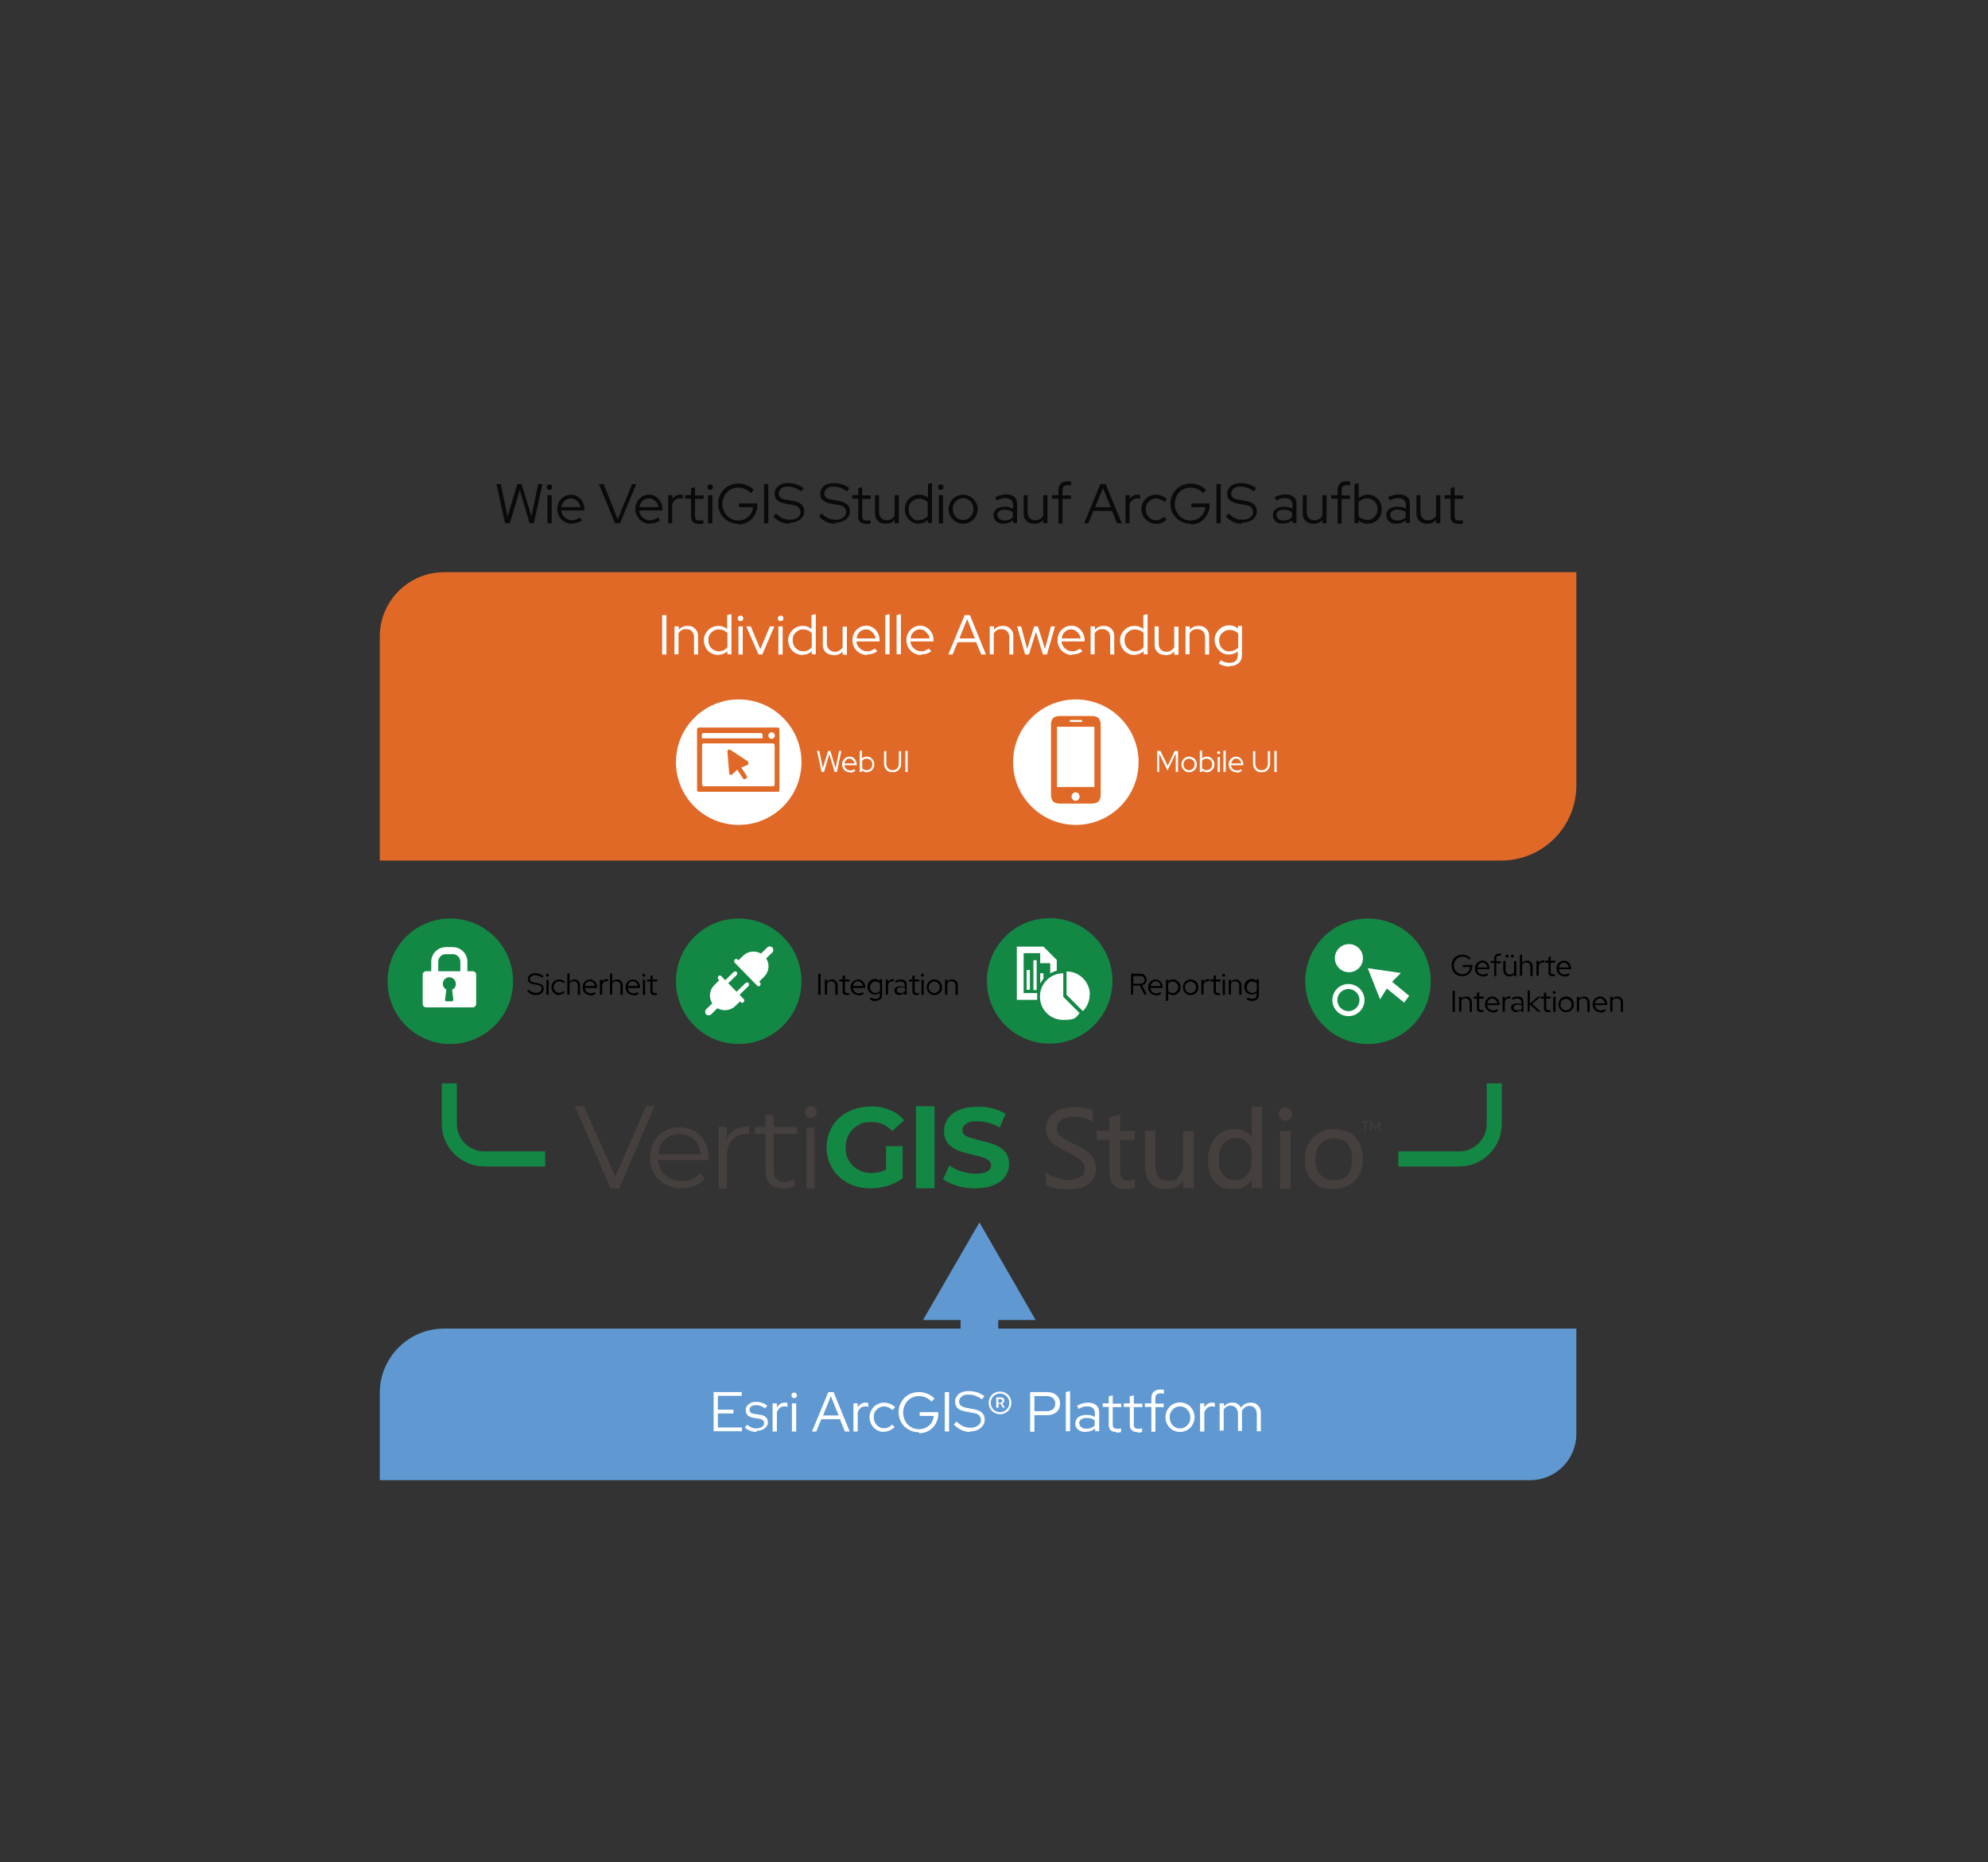 <?xml version="1.0" encoding="UTF-8"?> <svg xmlns="http://www.w3.org/2000/svg" xmlns:xlink="http://www.w3.org/1999/xlink" id="Layer_1" version="1.1" viewBox="0 0 792 742"><rect x="0" y="0" width="792" height="742" fill="#333333" stroke="none"/><defs><style> .st0 { opacity: .8; } .st1 { stroke: #138844; stroke-width: 6px; } .st1, .st2, .st3, .st4, .st5 { fill: none; } .st1, .st2, .st4, .st5 { stroke-miterlimit: 10; } .st6 { fill: #fff; } .st7 { fill: #45403d; } .st2 { stroke: #45403d; stroke-width: .5px; } .st4 { stroke: #6099d2; stroke-width: 15px; } .st8 { clip-path: url(#clippath-1); } .st9 { fill: #6099d2; } .st10 { clip-path: url(#clippath-3); } .st11 { fill: #138844; } .st5 { stroke: #fff; stroke-width: 2px; } .st12 { clip-path: url(#clippath-2); } .st13 { clip-path: url(#clippath); } .st14 { fill: #e06927; } </style><clipPath id="clippath"><rect class="st3" x="229" y="440.7" width="320.8" height="33.1"></rect></clipPath><clipPath id="clippath-1"><rect class="st3" x="229" y="440.7" width="320.8" height="33.1"></rect></clipPath><clipPath id="clippath-2"><rect class="st3" x="280.7" y="377.1" width="27.6" height="27.5"></rect></clipPath><clipPath id="clippath-3"><rect id="SVGID" class="st3" x="277.7" y="289.9" width="32.8" height="25.6"></rect></clipPath></defs><path class="st9" d="M176.9,529.4h451.1v42c0,10.1-8.2,18.4-18.4,18.4H151.3v-34.8c0-14.1,11.5-25.6,25.6-25.6Z"></path><g class="st0"><path d="M201.2,208.5l-3.4-15.6h1.7l2.7,12.9,3.9-12.9h1.7l3.9,12.8,2.7-12.8h1.7l-3.4,15.6h-1.7l-3.9-13.2-4,13.2h-1.7Z"></path><path d="M218.9,195.2c-.3,0-.6-.1-.8-.3-.2-.2-.3-.5-.3-.8s.1-.6.3-.8c.2-.2.5-.3.8-.3s.6.1.8.3c.2.2.3.5.3.8s-.1.6-.3.8c-.2.2-.5.3-.8.3ZM218.1,208.5v-11.2h1.7v11.2h-1.7Z"></path><path d="M227.8,208.7c-1.1,0-2-.3-2.9-.8-.9-.5-1.6-1.2-2.1-2.1-.5-.9-.8-1.9-.8-2.9s.2-2,.7-2.9c.5-.9,1.2-1.6,2-2.1.8-.5,1.8-.8,2.8-.8s1.9.3,2.7.8c.8.5,1.4,1.2,1.9,2.1.5.9.7,1.8.7,2.9v.5h-9.2c0,.7.3,1.4.7,2,.4.6.9,1,1.5,1.4.6.3,1.3.5,2,.5s1.1,0,1.7-.3c.5-.2,1-.4,1.4-.8l1,1.1c-.6.5-1.3.8-2,1s-1.4.3-2.2.3ZM223.7,202.1h7.5c0-.7-.3-1.3-.7-1.8-.3-.5-.8-.9-1.3-1.2-.5-.3-1.1-.5-1.7-.5s-1.2.1-1.8.4-1,.7-1.3,1.2c-.4.5-.6,1.1-.7,1.8Z"></path><path d="M245,208.5l-6.4-15.6h1.9l5.6,14,5.7-14h1.7l-6.5,15.6h-2.1Z"></path><path d="M258.9,208.7c-1.1,0-2-.3-2.9-.8-.9-.5-1.6-1.2-2.1-2.1-.5-.9-.8-1.9-.8-2.9s.2-2,.7-2.9c.5-.9,1.2-1.6,2-2.1.8-.5,1.8-.8,2.8-.8s1.9.3,2.7.8c.8.5,1.4,1.2,1.9,2.1.5.9.7,1.8.7,2.9v.5h-9.2c0,.7.3,1.4.7,2,.4.6.9,1,1.5,1.4.6.3,1.3.5,2,.5s1.1,0,1.7-.3c.5-.2,1-.4,1.4-.8l1,1.1c-.6.5-1.3.8-2,1s-1.4.3-2.2.3ZM254.8,202.1h7.5c0-.7-.3-1.3-.7-1.8-.3-.5-.8-.9-1.3-1.2-.5-.3-1.1-.5-1.7-.5s-1.2.1-1.8.4-1,.7-1.3,1.2c-.4.5-.6,1.1-.7,1.8Z"></path><path d="M266.2,208.5v-11.2h1.7v1.6c.3-.6.8-1,1.3-1.3.5-.3,1.1-.5,1.8-.5s.7,0,1,.2v1.5c-.2,0-.4-.1-.6-.2-.2,0-.4,0-.6,0-.7,0-1.3.2-1.8.6-.5.4-.9,1-1.2,1.7v7.6h-1.7Z"></path><path d="M278.3,208.7c-1,0-1.7-.2-2.2-.7-.5-.5-.8-1.1-.8-2v-7.3h-2.4v-1.4h2.4v-2.8l1.6-.4v3.3h3.4v1.4h-3.4v6.9c0,.6.1,1,.4,1.3.3.3.7.4,1.3.4s.6,0,.8,0,.5-.1.8-.2v1.4c-.3.1-.6.2-.9.2-.3,0-.7,0-1,0Z"></path><path d="M282.9,195.2c-.3,0-.6-.1-.8-.3-.2-.2-.3-.5-.3-.8s.1-.6.3-.8c.2-.2.5-.3.8-.3s.6.1.8.3c.2.2.3.5.3.8s-.1.6-.3.8c-.2.2-.5.3-.8.3ZM282.1,208.5v-11.2h1.7v11.2h-1.7Z"></path><path d="M294.2,208.7c-1.1,0-2.2-.2-3.2-.6-1-.4-1.8-1-2.6-1.7-.7-.7-1.3-1.6-1.7-2.6-.4-1-.6-2-.6-3.1s.2-2.2.6-3.1c.4-1,1-1.8,1.7-2.6.7-.7,1.6-1.3,2.6-1.7,1-.4,2-.6,3.2-.6s2.3.2,3.4.7c1.1.4,2,1.1,2.7,1.9l-1.2,1.2c-.6-.7-1.3-1.2-2.2-1.6-.9-.4-1.8-.6-2.8-.6s-1.7.2-2.5.5-1.4.8-2,1.4c-.6.6-1,1.3-1.3,2.1-.3.8-.5,1.6-.5,2.6s.2,1.8.5,2.5c.3.8.8,1.5,1.3,2.1.6.6,1.2,1,2,1.4.8.3,1.6.5,2.5.5s2-.2,2.9-.7c.9-.5,1.5-1.1,2.1-1.9.5-.8.8-1.7.9-2.7h-5.6v-1.5h7.3v.7c0,1.1-.2,2.1-.6,3-.4.9-.9,1.8-1.6,2.5-.7.7-1.5,1.2-2.4,1.6-.9.4-1.9.6-3,.6Z"></path><path d="M304.4,208.5v-15.6h1.7v15.6h-1.7Z"></path><path d="M314.6,208.7c-1.2,0-2.4-.2-3.5-.7s-2.1-1.2-3-2.2l1.1-1.2c.8.9,1.7,1.5,2.6,1.9.9.4,1.9.6,2.9.6s1.5-.1,2.2-.4,1.1-.6,1.5-1.1c.4-.5.5-1,.5-1.6s-.3-1.4-.8-1.9-1.5-.8-2.8-1l-2.3-.4c-1.5-.3-2.6-.7-3.3-1.3-.7-.6-1.1-1.5-1.1-2.6s.2-1.6.7-2.3c.5-.7,1.1-1.2,1.9-1.5.8-.4,1.8-.5,2.9-.5s2.2.2,3.2.5c1.1.4,2,.9,2.9,1.5l-1,1.3c-1.7-1.3-3.5-1.9-5.2-1.9s-1.4.1-2,.3c-.6.2-1,.6-1.3,1-.3.4-.5.9-.5,1.4s.2,1.3.7,1.7c.5.4,1.3.7,2.4.8l2.2.4c1.7.3,3,.8,3.7,1.4.8.7,1.2,1.6,1.2,2.8s-.3,1.7-.8,2.4c-.5.7-1.2,1.3-2.1,1.6-.9.4-1.9.6-3.1.6Z"></path><path d="M332.8,208.7c-1.2,0-2.4-.2-3.5-.7s-2.1-1.2-3-2.2l1.1-1.2c.8.9,1.7,1.5,2.6,1.9.9.4,1.9.6,2.9.6s1.5-.1,2.2-.4c.6-.3,1.1-.6,1.5-1.1s.5-1,.5-1.6-.3-1.4-.8-1.9-1.5-.8-2.8-1l-2.3-.4c-1.5-.3-2.6-.7-3.3-1.3s-1.1-1.5-1.1-2.6.2-1.6.7-2.3c.5-.7,1.1-1.2,1.9-1.5s1.8-.5,2.9-.5,2.2.2,3.2.5c1.1.4,2,.9,2.9,1.5l-1,1.3c-1.7-1.3-3.5-1.9-5.2-1.9s-1.4.1-2,.3c-.6.2-1,.6-1.3,1s-.5.9-.5,1.4.2,1.3.7,1.7,1.3.7,2.4.8l2.2.4c1.7.3,3,.8,3.7,1.4.8.7,1.2,1.6,1.2,2.8s-.3,1.7-.8,2.4c-.5.7-1.2,1.3-2.1,1.6-.9.4-1.9.6-3.1.6Z"></path><path d="M344.9,208.7c-1,0-1.7-.2-2.2-.7-.5-.5-.8-1.1-.8-2v-7.3h-2.4v-1.4h2.4v-2.8l1.6-.4v3.3h3.4v1.4h-3.4v6.9c0,.6.1,1,.4,1.3.3.3.7.4,1.3.4s.6,0,.8,0,.5-.1.8-.2v1.4c-.3.1-.6.2-.9.2-.3,0-.7,0-1,0Z"></path><path d="M352.9,208.7c-.8,0-1.6-.2-2.3-.5-.7-.4-1.2-.9-1.5-1.5-.4-.6-.5-1.4-.5-2.3v-7.1h1.6v6.7c0,1,.3,1.8.8,2.4.6.6,1.3.9,2.3.9s1.3-.2,1.8-.5c.5-.3,1-.7,1.3-1.3v-8.2h1.7v11.2h-1.7v-1.3c-.9,1-2,1.5-3.5,1.5Z"></path><path d="M366,208.7c-1,0-2-.3-2.8-.8-.9-.5-1.5-1.2-2-2.1-.5-.9-.7-1.8-.7-2.9s.2-2.1.7-2.9c.5-.9,1.2-1.5,2-2.1.9-.5,1.8-.8,2.9-.8s1.3.1,1.9.3c.6.2,1.2.5,1.7.9v-5.5l1.6-.4v16h-1.6v-1.2c-1,.9-2.2,1.4-3.6,1.4ZM366.1,207.2c.7,0,1.3-.1,2-.4.6-.3,1.1-.7,1.5-1.1v-5.5c-.4-.5-.9-.9-1.5-1.1-.6-.3-1.3-.4-2-.4s-1.5.2-2.1.6c-.6.4-1.1.9-1.5,1.5-.4.6-.5,1.4-.5,2.2s.2,1.6.5,2.2c.4.7.9,1.2,1.5,1.6.6.4,1.3.6,2.1.6Z"></path><path d="M374.8,195.2c-.3,0-.6-.1-.8-.3-.2-.2-.3-.5-.3-.8s.1-.6.3-.8c.2-.2.5-.3.8-.3s.6.1.8.3c.2.2.3.5.3.8s-.1.6-.3.8c-.2.2-.5.3-.8.3ZM374,208.5v-11.2h1.7v11.2h-1.7Z"></path><path d="M383.7,208.7c-1.1,0-2-.3-2.9-.8-.9-.5-1.6-1.2-2.1-2.1-.5-.9-.8-1.9-.8-2.9s.3-2.1.8-2.9c.5-.9,1.2-1.6,2.1-2.1.9-.5,1.8-.8,2.9-.8s2,.3,2.9.8c.9.5,1.5,1.2,2.1,2.1.5.9.8,1.9.8,2.9s-.3,2.1-.8,2.9c-.5.9-1.2,1.6-2.1,2.1-.9.5-1.8.8-2.9.8ZM383.7,207.2c.8,0,1.4-.2,2.1-.6.6-.4,1.1-.9,1.5-1.6.4-.7.5-1.4.5-2.2s-.2-1.5-.5-2.2c-.4-.6-.9-1.2-1.5-1.5s-1.3-.6-2.1-.6-1.4.2-2.1.6c-.6.4-1.1.9-1.5,1.5-.4.6-.5,1.4-.5,2.2s.2,1.5.5,2.2c.4.7.9,1.2,1.5,1.6.6.4,1.3.6,2.1.6Z"></path><path d="M400,208.7c-.8,0-1.5-.1-2.2-.4-.6-.3-1.1-.7-1.5-1.2-.3-.5-.5-1.1-.5-1.8,0-1.1.4-1.9,1.2-2.5.8-.6,1.9-.9,3.3-.9s2.3.3,3.3.8v-1.5c0-.9-.3-1.6-.8-2-.5-.5-1.2-.7-2.2-.7s-1.1,0-1.7.2c-.6.2-1.2.4-1.8.7l-.6-1.3c.8-.4,1.5-.7,2.2-.8.7-.2,1.4-.3,2.1-.3,1.4,0,2.5.3,3.3,1,.8.7,1.1,1.6,1.1,2.9v7.5h-1.6v-1.1c-.5.4-1.1.8-1.7,1-.6.2-1.3.3-2,.3ZM397.4,205.3c0,.6.3,1.1.8,1.5.5.4,1.2.6,2,.6s1.3-.1,1.8-.3c.5-.2,1-.5,1.5-1v-2.1c-.5-.3-1-.5-1.5-.7-.5-.1-1.1-.2-1.8-.2s-1.6.2-2.1.6c-.5.4-.8.9-.8,1.6Z"></path><path d="M412.1,208.7c-.8,0-1.6-.2-2.3-.5-.7-.4-1.2-.9-1.5-1.5-.4-.6-.5-1.4-.5-2.3v-7.1h1.6v6.7c0,1,.3,1.8.8,2.4.6.6,1.3.9,2.3.9s1.3-.2,1.8-.5c.5-.3,1-.7,1.3-1.3v-8.2h1.7v11.2h-1.7v-1.3c-.9,1-2,1.5-3.5,1.5Z"></path><path d="M421.7,208.5v-9.8h-2.6v-1.4h2.6v-2.1c0-1.1.3-1.9.9-2.5.6-.6,1.4-.9,2.6-.9s.6,0,.8,0c.2,0,.5,0,.7.2v1.5c-.3,0-.5-.1-.7-.2-.2,0-.4,0-.7,0-.7,0-1.1.2-1.5.5-.3.3-.5.8-.5,1.5v2.1h3.3v1.4h-3.3v9.8h-1.6Z"></path><path d="M431.9,208.5l6.5-15.6h2.1l6.4,15.6h-1.9l-2-4.9h-7.4l-2,4.9h-1.8ZM436.3,202.1h6.2l-3.1-7.6-3.1,7.6Z"></path><path d="M448.4,208.5v-11.2h1.7v1.6c.3-.6.8-1,1.3-1.3.5-.3,1.1-.5,1.8-.5s.7,0,1,.2v1.5c-.2,0-.4-.1-.6-.2-.2,0-.4,0-.6,0-.7,0-1.3.2-1.8.6-.5.4-.9,1-1.2,1.7v7.6h-1.7Z"></path><path d="M460.5,208.7c-1.1,0-2-.3-2.9-.8-.9-.5-1.5-1.2-2.1-2.1-.5-.9-.8-1.9-.8-2.9s.3-2.1.8-2.9c.5-.9,1.2-1.6,2.1-2.1s1.8-.8,2.9-.8,1.6.2,2.4.5c.8.3,1.4.7,2,1.3l-1,1.2c-.4-.5-1-.8-1.5-1.1-.6-.2-1.2-.4-1.8-.4s-1.4.2-2.1.6c-.6.4-1.1.9-1.5,1.5-.4.6-.5,1.4-.5,2.2s.2,1.5.5,2.2c.4.7.9,1.2,1.5,1.6.6.4,1.3.6,2.1.6s1.2-.1,1.7-.4c.5-.2,1.1-.6,1.5-1l1,1.1c-.6.6-1.3,1-2,1.3-.7.3-1.5.5-2.3.5Z"></path><path d="M474.4,208.7c-1.1,0-2.2-.2-3.2-.6s-1.8-1-2.6-1.7c-.7-.7-1.3-1.6-1.7-2.6-.4-1-.6-2-.6-3.1s.2-2.2.6-3.1c.4-1,1-1.8,1.7-2.6.7-.7,1.6-1.3,2.6-1.7,1-.4,2-.6,3.2-.6s2.3.2,3.4.7c1.1.4,2,1.1,2.7,1.9l-1.2,1.2c-.6-.7-1.3-1.2-2.2-1.6-.9-.4-1.8-.6-2.8-.6s-1.7.2-2.5.5-1.4.8-2,1.4c-.6.6-1,1.3-1.3,2.1-.3.8-.5,1.6-.5,2.6s.2,1.8.5,2.5.8,1.5,1.3,2.1c.6.6,1.2,1,2,1.4.8.3,1.6.5,2.5.5s2-.2,2.9-.7c.9-.5,1.5-1.1,2.1-1.9.5-.8.8-1.7.9-2.7h-5.6v-1.5h7.3v.7c0,1.1-.2,2.1-.6,3-.4.9-.9,1.8-1.6,2.5-.7.7-1.5,1.2-2.4,1.6s-1.9.6-3,.6Z"></path><path d="M484.6,208.5v-15.6h1.7v15.6h-1.7Z"></path><path d="M494.9,208.7c-1.2,0-2.4-.2-3.5-.7s-2.1-1.2-3-2.2l1.1-1.2c.8.9,1.7,1.5,2.6,1.9.9.4,1.9.6,2.9.6s1.5-.1,2.2-.4c.6-.3,1.1-.6,1.5-1.1s.5-1,.5-1.6-.3-1.4-.8-1.9-1.5-.8-2.8-1l-2.3-.4c-1.5-.3-2.6-.7-3.3-1.3s-1.1-1.5-1.1-2.6.2-1.6.7-2.3c.5-.7,1.1-1.2,1.9-1.5s1.8-.5,2.9-.5,2.2.2,3.2.5c1.1.4,2,.9,2.9,1.5l-1,1.3c-1.7-1.3-3.5-1.9-5.2-1.9s-1.4.1-2,.3c-.6.2-1,.6-1.3,1s-.5.9-.5,1.4.2,1.3.7,1.7,1.3.7,2.4.8l2.2.4c1.7.3,3,.8,3.7,1.4.8.7,1.2,1.6,1.2,2.8s-.3,1.7-.8,2.4c-.5.7-1.2,1.3-2.1,1.6-.9.4-1.9.6-3.1.6Z"></path><path d="M511.2,208.7c-.8,0-1.5-.1-2.2-.4s-1.1-.7-1.4-1.2c-.3-.5-.5-1.1-.5-1.8,0-1.1.4-1.9,1.2-2.5.8-.6,1.9-.9,3.3-.9s2.3.3,3.3.8v-1.5c0-.9-.3-1.6-.8-2-.5-.5-1.2-.7-2.2-.7s-1.1,0-1.7.2c-.6.2-1.2.4-1.8.7l-.6-1.3c.8-.4,1.5-.7,2.2-.8.7-.2,1.4-.3,2.1-.3,1.4,0,2.5.3,3.3,1,.8.7,1.1,1.6,1.1,2.9v7.5h-1.6v-1.1c-.5.4-1.1.8-1.7,1-.6.2-1.3.3-2,.3ZM508.6,205.3c0,.6.3,1.1.8,1.5.5.4,1.2.6,2,.6s1.3-.1,1.8-.3,1-.5,1.5-1v-2.1c-.5-.3-1-.5-1.5-.7-.5-.1-1.1-.2-1.8-.2s-1.6.2-2.1.6-.8.9-.8,1.6Z"></path><path d="M523.3,208.7c-.8,0-1.6-.2-2.3-.5-.7-.4-1.2-.9-1.5-1.5-.4-.6-.5-1.4-.5-2.3v-7.1h1.6v6.7c0,1,.3,1.8.8,2.4.6.6,1.3.9,2.3.9s1.3-.2,1.8-.5c.5-.3,1-.7,1.3-1.3v-8.2h1.7v11.2h-1.7v-1.3c-.9,1-2,1.5-3.5,1.5Z"></path><path d="M532.9,208.5v-9.8h-2.6v-1.4h2.6v-2.1c0-1.1.3-1.9.9-2.5.6-.6,1.4-.9,2.6-.9s.6,0,.8,0c.2,0,.5,0,.7.2v1.5c-.3,0-.5-.1-.7-.2-.2,0-.4,0-.7,0-.7,0-1.1.2-1.5.5-.3.3-.5.8-.5,1.5v2.1h3.3v1.4h-3.3v9.8h-1.6Z"></path><path d="M539.6,208.5v-15.6l1.7-.4v6c1-.9,2.1-1.4,3.6-1.4s2,.3,2.9.8c.8.5,1.5,1.2,2,2.1s.7,1.8.7,2.9-.2,2.1-.7,2.9c-.5.9-1.2,1.6-2,2.1-.8.5-1.8.8-2.9.8s-1.3-.1-1.9-.3c-.6-.2-1.2-.5-1.7-1v1.1h-1.6ZM544.7,207.2c.8,0,1.5-.2,2.1-.6.6-.4,1.1-.9,1.5-1.5.4-.6.5-1.4.5-2.2s-.2-1.6-.5-2.2c-.4-.7-.9-1.2-1.5-1.5-.6-.4-1.3-.6-2.1-.6s-1.3.1-2,.4c-.6.3-1.1.7-1.5,1.1v5.5c.4.5.9.9,1.5,1.1.6.3,1.3.4,1.9.4Z"></path><path d="M556.4,208.7c-.8,0-1.5-.1-2.2-.4s-1.1-.7-1.4-1.2c-.3-.5-.5-1.1-.5-1.8,0-1.1.4-1.9,1.2-2.5.8-.6,1.9-.9,3.3-.9s2.3.3,3.3.8v-1.5c0-.9-.3-1.6-.8-2-.5-.5-1.2-.7-2.2-.7s-1.1,0-1.7.2c-.6.2-1.2.4-1.8.7l-.6-1.3c.8-.4,1.5-.7,2.2-.8.7-.2,1.4-.3,2.1-.3,1.4,0,2.5.3,3.3,1,.8.7,1.1,1.6,1.1,2.9v7.5h-1.6v-1.1c-.5.4-1.1.8-1.7,1-.6.2-1.3.3-2,.3ZM553.9,205.3c0,.6.3,1.1.8,1.5.5.4,1.2.6,2,.6s1.3-.1,1.8-.3,1-.5,1.5-1v-2.1c-.5-.3-1-.5-1.5-.7-.5-.1-1.1-.2-1.8-.2s-1.6.2-2.1.6-.8.9-.8,1.6Z"></path><path d="M568.6,208.7c-.8,0-1.6-.2-2.3-.5-.7-.4-1.2-.9-1.5-1.5-.4-.6-.5-1.4-.5-2.3v-7.1h1.6v6.7c0,1,.3,1.8.8,2.4.6.6,1.3.9,2.3.9s1.3-.2,1.8-.5c.5-.3,1-.7,1.3-1.3v-8.2h1.7v11.2h-1.7v-1.3c-.9,1-2,1.5-3.5,1.5Z"></path><path d="M580.9,208.7c-1,0-1.7-.2-2.2-.7-.5-.5-.8-1.1-.8-2v-7.3h-2.4v-1.4h2.4v-2.8l1.6-.4v3.3h3.4v1.4h-3.4v6.9c0,.6.1,1,.4,1.3.3.3.7.4,1.3.4s.6,0,.8,0,.5-.1.8-.2v1.4c-.3.1-.6.2-.9.2-.3,0-.7,0-1,0Z"></path></g><g><path class="st6" d="M284.3,570.4v-15.7h11.2v1.5h-9.5v5.5h6.2v1.5h-6.2v5.6h9.6v1.5h-11.3Z"></path><path class="st6" d="M301.4,570.6c-.9,0-1.8-.2-2.6-.5-.8-.3-1.5-.7-2.1-1.3l1-1.1c.5.5,1.1.8,1.7,1.1.6.3,1.3.4,1.9.4s1.6-.2,2.2-.6c.6-.4.9-.9.9-1.5s-.2-.9-.5-1.2c-.3-.3-.9-.5-1.6-.6l-1.9-.3c-1.1-.2-2-.5-2.5-1-.5-.5-.8-1.2-.8-2.1s.2-1.2.5-1.7c.4-.5.9-.9,1.5-1.2.6-.3,1.4-.4,2.2-.4s1.6.1,2.3.4c.7.2,1.4.6,2.1,1.1l-.9,1.1c-.6-.4-1.2-.7-1.8-1-.6-.2-1.2-.3-1.8-.3s-1.4.2-1.9.5c-.5.3-.7.8-.7,1.3s.2.9.5,1.2c.3.3.9.4,1.6.5l1.9.3c1.1.1,2,.5,2.5,1,.6.5.8,1.2.8,2.1s-.2,1.2-.6,1.7c-.4.5-.9.9-1.6,1.2-.7.3-1.5.4-2.3.4Z"></path><path class="st6" d="M307.8,570.4v-11.2h1.7v1.6c.3-.6.8-1,1.3-1.4.5-.3,1.1-.5,1.8-.5s.7,0,1.1.2v1.5c-.2,0-.4-.1-.6-.2-.2,0-.4,0-.6,0-.7,0-1.3.2-1.8.6-.5.4-.9,1-1.2,1.7v7.7h-1.7Z"></path><path class="st6" d="M316.4,557.1c-.3,0-.6-.1-.8-.3-.2-.2-.3-.5-.3-.8s.1-.6.3-.8c.2-.2.5-.3.8-.3s.6.1.8.3c.2.2.3.5.3.8s-.1.6-.3.8c-.2.2-.5.3-.8.3ZM315.5,570.4v-11.2h1.7v11.2h-1.7Z"></path><path class="st6" d="M323.5,570.4l6.5-15.7h2.1l6.4,15.7h-1.9l-2-4.9h-7.4l-2,4.9h-1.8ZM327.9,564h6.2l-3.1-7.7-3.1,7.7Z"></path><path class="st6" d="M340,570.4v-11.2h1.7v1.6c.3-.6.8-1,1.3-1.4.5-.3,1.1-.5,1.8-.5s.7,0,1.1.2v1.5c-.2,0-.4-.1-.6-.2-.2,0-.4,0-.6,0-.7,0-1.3.2-1.8.6-.5.4-.9,1-1.2,1.7v7.7h-1.7Z"></path><path class="st6" d="M352.2,570.6c-1.1,0-2-.3-2.9-.8-.9-.5-1.6-1.2-2.1-2.1-.5-.9-.8-1.9-.8-3s.3-2.1.8-2.9c.5-.9,1.2-1.6,2.1-2.1.9-.5,1.8-.8,2.9-.8s1.6.2,2.4.5c.8.3,1.4.7,2,1.3l-1.1,1.2c-.4-.5-1-.8-1.5-1.1-.6-.2-1.2-.4-1.8-.4s-1.5.2-2.1.6c-.6.4-1.1.9-1.5,1.5-.4.6-.5,1.4-.5,2.2s.2,1.5.5,2.2c.4.7.9,1.2,1.5,1.6.6.4,1.3.6,2.1.6s1.2-.1,1.7-.4c.5-.2,1.1-.6,1.5-1.1l1,1.1c-.6.6-1.3,1-2,1.3-.7.3-1.5.5-2.3.5Z"></path><path class="st6" d="M366.1,570.7c-1.1,0-2.2-.2-3.2-.6-1-.4-1.8-1-2.6-1.7-.7-.7-1.3-1.6-1.7-2.6-.4-1-.6-2-.6-3.1s.2-2.2.6-3.1c.4-1,1-1.8,1.7-2.6.7-.7,1.6-1.3,2.6-1.7,1-.4,2-.6,3.2-.6s2.4.2,3.4.7c1.1.4,2,1.1,2.8,1.9l-1.2,1.2c-.6-.7-1.3-1.2-2.2-1.6-.9-.4-1.8-.6-2.8-.6s-1.7.2-2.5.5c-.8.3-1.4.8-2,1.4-.6.6-1,1.3-1.3,2.1-.3.8-.5,1.6-.5,2.6s.2,1.8.5,2.6c.3.8.8,1.5,1.3,2.1.6.6,1.2,1,2,1.4.8.3,1.6.5,2.5.5s2-.2,2.9-.7c.9-.5,1.6-1.1,2.1-1.9.5-.8.8-1.7.9-2.7h-5.6v-1.5h7.4v.7c0,1.1-.2,2.1-.6,3-.4.9-.9,1.8-1.6,2.5-.7.7-1.5,1.2-2.4,1.6-.9.4-1.9.6-3,.6Z"></path><path class="st6" d="M376.4,570.4v-15.7h1.7v15.7h-1.7Z"></path><path class="st6" d="M386.6,570.6c-1.2,0-2.4-.2-3.6-.8-1.1-.5-2.1-1.2-3-2.2l1.1-1.2c.8.9,1.7,1.5,2.6,1.9s1.9.6,2.9.6,1.5-.1,2.2-.4c.6-.3,1.1-.6,1.5-1.1.4-.5.5-1,.5-1.6s-.3-1.4-.8-1.9-1.5-.8-2.8-1l-2.3-.4c-1.5-.3-2.6-.7-3.3-1.3-.7-.6-1.1-1.5-1.1-2.6s.2-1.6.7-2.3c.5-.7,1.1-1.2,1.9-1.5.8-.4,1.8-.5,2.9-.5s2.2.2,3.3.5c1.1.4,2,.9,2.9,1.5l-1,1.3c-1.7-1.3-3.5-1.9-5.3-1.9s-1.4.1-2,.3c-.6.2-1,.6-1.3,1-.3.4-.5.9-.5,1.4s.2,1.3.7,1.7c.5.4,1.3.7,2.4.9l2.2.4c1.7.3,3,.8,3.7,1.4.8.7,1.2,1.6,1.2,2.9s-.3,1.7-.8,2.4-1.2,1.3-2.1,1.7c-.9.4-1.9.6-3.1.6Z"></path><path class="st6" d="M398.4,563.5c-.8,0-1.6-.2-2.3-.6-.7-.4-1.2-.9-1.6-1.6-.4-.7-.6-1.4-.6-2.3s.2-1.6.6-2.3.9-1.2,1.6-1.6c.7-.4,1.4-.6,2.3-.6s1.6.2,2.3.6c.7.4,1.2.9,1.6,1.6.4.7.6,1.4.6,2.3s-.2,1.6-.6,2.3c-.4.7-.9,1.2-1.6,1.6-.7.4-1.4.6-2.3.6ZM398.4,562.7c.7,0,1.3-.2,1.9-.5.5-.3,1-.8,1.3-1.3s.5-1.2.5-1.9-.2-1.4-.5-1.9-.7-1-1.3-1.3c-.5-.3-1.2-.5-1.9-.5s-1.3.2-1.9.5c-.6.3-1,.8-1.3,1.3s-.5,1.2-.5,1.9.2,1.4.5,1.9.7,1,1.3,1.3c.6.3,1.2.5,1.9.5ZM396.9,561v-4.2h1.7c.4,0,.8.1,1.1.3.3.2.4.5.4.9s0,.5-.2.7c-.1.2-.3.4-.6.5l1,1.7h-.8l-.9-1.6h-.8v1.6h-.8ZM398.5,557.5h-.8v1.4h.8c.5,0,.8-.2.8-.7s0-.4-.2-.5-.3-.2-.6-.2Z"></path><path class="st6" d="M410.4,570.4v-15.7h6.8c1,0,1.9.2,2.7.6.8.4,1.3.9,1.8,1.6s.6,1.5.6,2.4-.2,1.7-.6,2.4c-.4.7-1,1.2-1.8,1.6-.8.4-1.6.6-2.7.6h-5.1v6.6h-1.7ZM412.1,562.3h4.9c1.1,0,1.9-.3,2.5-.8.6-.5.9-1.3.9-2.2s-.3-1.7-.9-2.2-1.5-.8-2.5-.8h-4.9v6Z"></path><path class="st6" d="M424.6,570.4v-15.7l1.7-.4v16h-1.7Z"></path><path class="st6" d="M432.6,570.6c-.8,0-1.5-.1-2.2-.4-.6-.3-1.1-.7-1.5-1.2-.4-.5-.5-1.1-.5-1.8,0-1.1.4-1.9,1.2-2.5.8-.6,1.9-.9,3.3-.9s2.3.3,3.3.8v-1.5c0-.9-.3-1.6-.8-2-.5-.5-1.2-.7-2.2-.7s-1.1,0-1.7.2c-.6.2-1.2.4-1.8.8l-.6-1.3c.8-.4,1.6-.7,2.2-.9.7-.2,1.4-.3,2.1-.3,1.4,0,2.5.3,3.3,1,.8.7,1.2,1.6,1.2,2.9v7.5h-1.6v-1.1c-.5.4-1.1.8-1.7,1-.6.2-1.3.3-2,.3ZM430,567.2c0,.6.3,1.1.8,1.5s1.2.6,2,.6,1.3-.1,1.8-.3,1.1-.5,1.5-1v-2.1c-.5-.3-1-.5-1.5-.7-.5-.1-1.1-.2-1.8-.2s-1.6.2-2.1.6-.8.9-.8,1.6Z"></path><path class="st6" d="M444.7,570.6c-1,0-1.7-.2-2.2-.7-.5-.5-.8-1.1-.8-2v-7.3h-2.4v-1.4h2.4v-2.8l1.6-.4v3.3h3.4v1.4h-3.4v6.9c0,.6.1,1,.4,1.3.3.3.7.4,1.3.4s.6,0,.8,0,.5-.1.8-.2v1.5c-.3.1-.6.2-1,.2-.4,0-.7,0-1,0Z"></path><path class="st6" d="M453.1,570.6c-1,0-1.7-.2-2.2-.7-.5-.5-.8-1.1-.8-2v-7.3h-2.4v-1.4h2.4v-2.8l1.6-.4v3.3h3.4v1.4h-3.4v6.9c0,.6.1,1,.4,1.3.3.3.7.4,1.3.4s.6,0,.8,0,.5-.1.8-.2v1.5c-.3.1-.6.2-1,.2-.4,0-.7,0-1,0Z"></path><path class="st6" d="M458.7,570.4v-9.8h-2.6v-1.4h2.6v-2.1c0-1.1.3-1.9.9-2.5s1.5-.9,2.6-.9.6,0,.8,0c.2,0,.5,0,.7.2v1.5c-.3,0-.5-.1-.7-.2s-.4,0-.7,0c-.7,0-1.1.2-1.5.5s-.5.8-.5,1.5v2.1h3.3v1.4h-3.3v9.8h-1.6Z"></path><path class="st6" d="M470.1,570.6c-1.1,0-2-.3-2.9-.8-.9-.5-1.6-1.2-2.1-2.1-.5-.9-.8-1.9-.8-3s.3-2.1.8-3c.5-.9,1.2-1.6,2.1-2.1s1.8-.8,2.9-.8,2,.3,2.9.8,1.6,1.2,2.1,2.1c.5.9.8,1.9.8,3s-.3,2.1-.8,3c-.5.9-1.2,1.6-2.1,2.1-.9.5-1.8.8-2.9.8ZM470.1,569.2c.8,0,1.5-.2,2.1-.6s1.1-.9,1.5-1.6c.4-.7.5-1.4.5-2.2s-.2-1.6-.5-2.2c-.4-.6-.9-1.2-1.5-1.6-.6-.4-1.3-.6-2.1-.6s-1.5.2-2.1.6c-.6.4-1.1.9-1.5,1.6-.4.6-.5,1.4-.5,2.2s.2,1.5.5,2.2c.4.7.9,1.2,1.5,1.6s1.3.6,2.1.6Z"></path><path class="st6" d="M478.1,570.4v-11.2h1.7v1.6c.3-.6.8-1,1.3-1.4.5-.3,1.1-.5,1.8-.5s.7,0,1.1.2v1.5c-.2,0-.4-.1-.6-.2-.2,0-.4,0-.6,0-.7,0-1.3.2-1.8.6-.5.4-.9,1-1.2,1.7v7.7h-1.7Z"></path><path class="st6" d="M485.9,570.4v-11.2h1.7v1.2c.9-1,1.9-1.5,3.3-1.5s1.5.2,2.1.5c.6.4,1.1.9,1.4,1.5.5-.7,1-1.2,1.7-1.5.6-.3,1.4-.5,2.2-.5s1.5.2,2.1.5c.6.4,1.1.9,1.4,1.5.4.6.5,1.4.5,2.3v7.1h-1.6v-6.8c0-1-.3-1.8-.8-2.4-.5-.6-1.2-.9-2.1-.9s-1.2.2-1.7.5c-.5.3-.9.8-1.3,1.4,0,.2,0,.3,0,.5,0,.2,0,.4,0,.5v7.1h-1.6v-6.8c0-1-.3-1.8-.8-2.4s-1.2-.9-2.1-.9-1.1.1-1.6.4c-.5.3-.9.7-1.2,1.2v8.3h-1.7Z"></path></g><g id="Artwork_7"><g class="st13"><polygon class="st7" points="257.4 440.7 245.1 468.8 232.6 440.7 229 440.7 243.3 473.6 246.7 473.6 260.8 440.7 257.4 440.7"></polygon><g class="st8"><path class="st7" d="M282.2,462.3h-20c.2,2.5,1.1,4.5,2.9,6,1.7,1.5,3.9,2.3,6.6,2.3s2.9-.3,4.1-.8c1.2-.5,2.3-1.3,3.2-2.3l1.8,2.1c-1.1,1.3-2.4,2.2-4,2.9-1.6.7-3.3,1-5.3,1s-4.6-.5-6.5-1.6c-1.9-1-3.4-2.5-4.4-4.3-1.1-1.9-1.6-3.9-1.6-6.3s.5-4.4,1.5-6.3c1-1.9,2.4-3.3,4.2-4.3,1.8-1,3.8-1.5,6-1.5s4.2.5,6,1.5c1.8,1,3.1,2.5,4.1,4.3,1,1.8,1.5,3.9,1.5,6.3v1ZM264.9,454.1c-1.6,1.5-2.5,3.4-2.7,5.8h17c-.2-2.4-1.1-4.3-2.7-5.8-1.6-1.5-3.5-2.2-5.9-2.2s-4.2.7-5.8,2.2"></path><path class="st7" d="M292.8,450c1.5-.8,3.4-1.2,5.6-1.2v3.1h-.8c-2.5,0-4.5.7-5.9,2.3-1.4,1.5-2.1,3.7-2.1,6.5v12.9h-3.3v-24.6h3.2v4.7c.8-1.6,1.9-2.8,3.4-3.6"></path><path class="st7" d="M317.1,471.9c-.6.5-1.4,1-2.3,1.3-.9.3-1.8.4-2.8.4-2.2,0-4-.6-5.2-1.8-1.2-1.2-1.8-2.9-1.8-5.1v-14.9h-4.3v-2.7h4.3v-4.8h3.2v4.8h9.4v2.7h-9.4v14.7c0,1.4.4,2.5,1.1,3.3.7.7,1.7,1.1,3.1,1.1s1.3-.1,1.9-.3c.6-.2,1.2-.5,1.6-.9l1.1,2.3Z"></path><path class="st7" d="M321.3,444.7c-.5-.5-.7-1-.7-1.6s.2-1.1.7-1.6c.5-.5,1-.7,1.7-.7s1.2.2,1.7.7c.5.4.7,1,.7,1.6s-.2,1.2-.7,1.7c-.5.5-1,.7-1.7.7s-1.2-.2-1.7-.7M321.3,449.3h3.2v24.3h-3.2v-24.3Z"></path><path class="st11" d="M352.9,456.7h6.7v12.8c-1.7,1.3-3.7,2.3-6,3-2.3.7-4.6,1-6.9,1-3.3,0-6.3-.7-8.9-2.1-2.6-1.4-4.7-3.3-6.2-5.8-1.5-2.5-2.3-5.3-2.3-8.4s.8-5.9,2.3-8.4c1.5-2.5,3.6-4.4,6.3-5.8,2.7-1.4,5.7-2.1,9-2.1s5.3.5,7.6,1.4c2.3.9,4.2,2.3,5.7,4.1l-4.7,4.3c-2.3-2.4-5-3.6-8.2-3.6s-3.8.4-5.4,1.3c-1.6.8-2.8,2-3.7,3.6-.9,1.5-1.3,3.3-1.3,5.3s.4,3.7,1.3,5.2c.9,1.5,2.1,2.7,3.7,3.6,1.6.9,3.3,1.3,5.4,1.3s4-.4,5.7-1.4v-9.2Z"></path><rect class="st11" x="364.9" y="440.8" width="7.4" height="32.7"></rect><path class="st11" d="M381.4,472.5c-2.4-.7-4.2-1.6-5.7-2.6l2.5-5.5c1.4,1,3,1.8,4.9,2.4,1.9.6,3.8.9,5.6.9s3.6-.3,4.6-.9c1-.6,1.5-1.4,1.5-2.5s-.3-1.4-.9-1.9-1.4-.9-2.3-1.2c-.9-.3-2.2-.6-3.8-1-2.4-.6-4.4-1.1-6-1.7-1.5-.6-2.9-1.5-4-2.7-1.1-1.3-1.7-2.9-1.7-5s.5-3.5,1.5-5c1-1.5,2.5-2.7,4.5-3.5,2-.9,4.5-1.3,7.4-1.3s4,.2,6,.7c1.9.5,3.6,1.2,5.1,2.1l-2.3,5.5c-2.9-1.7-5.9-2.5-8.8-2.5s-3.6.3-4.6,1c-1,.7-1.5,1.5-1.5,2.6s.6,1.9,1.7,2.4c1.1.5,2.9,1,5.2,1.6,2.4.6,4.4,1.1,6,1.7,1.5.6,2.9,1.5,4,2.7,1.1,1.2,1.7,2.9,1.7,5s-.5,3.4-1.5,4.9c-1,1.5-2.5,2.7-4.6,3.5-2,.9-4.5,1.3-7.4,1.3s-5-.3-7.3-1"></path><polygon class="st7" points="543.7 447.2 542.5 447.2 542.5 446.8 545.4 446.8 545.4 447.2 544.1 447.2 544.1 450.5 543.7 450.5 543.7 447.2"></polygon><polygon class="st7" points="549.8 446.8 549.8 450.5 549.4 450.5 549.4 447.6 548 450 547.8 450 546.4 447.6 546.4 450.5 546 450.5 546 446.8 546.3 446.8 547.9 449.6 549.5 446.8 549.8 446.8"></polygon><path class="st7" d="M416.9,471.8v-4.3c.5.4,1.1.8,1.8,1.2.7.3,1.5.6,2.2.9.8.2,1.6.4,2.4.6.8.1,1.5.2,2.2.2,2.3,0,4-.4,5.2-1.3,1.1-.8,1.7-2,1.7-3.6s-.2-1.6-.6-2.2c-.4-.6-.9-1.2-1.6-1.7-.7-.5-1.5-1-2.4-1.5-.9-.5-1.9-1-3-1.5-1.1-.6-2.2-1.1-3.1-1.7-1-.6-1.8-1.2-2.5-1.9-.7-.7-1.3-1.5-1.7-2.3-.4-.9-.6-1.9-.6-3s.3-2.7,1-3.7c.6-1.1,1.5-1.9,2.5-2.6,1-.7,2.2-1.2,3.6-1.5,1.3-.3,2.7-.5,4.1-.5,3.2,0,5.5.4,6.9,1.1v4.1c-1.9-1.3-4.3-1.9-7.3-1.9s-1.6,0-2.5.3c-.8.2-1.5.4-2.2.8-.6.4-1.2.9-1.6,1.5-.4.6-.6,1.3-.6,2.2s.2,1.5.5,2.1c.3.6.8,1.1,1.4,1.6.6.5,1.3.9,2.2,1.4.9.4,1.8.9,3,1.5,1.1.6,2.2,1.1,3.3,1.7,1,.6,1.9,1.3,2.7,2,.8.7,1.4,1.6,1.8,2.5.5.9.7,1.9.7,3.1s-.3,2.8-.9,3.9c-.6,1.1-1.5,1.9-2.5,2.6s-2.3,1.2-3.6,1.4c-1.4.3-2.8.4-4.3.4s-1.1,0-1.9-.1c-.7,0-1.5-.2-2.3-.3-.8-.2-1.5-.3-2.2-.6-.7-.2-1.2-.5-1.7-.8"></path><path class="st2" d="M416.9,471.8v-4.3c.5.4,1.1.8,1.8,1.2.7.3,1.5.6,2.2.9.8.2,1.6.4,2.4.6.8.1,1.5.2,2.2.2,2.3,0,4-.4,5.2-1.3,1.1-.8,1.7-2,1.7-3.6s-.2-1.6-.6-2.2c-.4-.6-.9-1.2-1.6-1.7-.7-.5-1.5-1-2.4-1.5-.9-.5-1.9-1-3-1.5-1.1-.6-2.2-1.1-3.1-1.7-1-.6-1.8-1.2-2.5-1.9-.7-.7-1.3-1.5-1.7-2.3-.4-.9-.6-1.9-.6-3s.3-2.7,1-3.7c.6-1.1,1.5-1.9,2.5-2.6,1-.7,2.2-1.2,3.6-1.5,1.3-.3,2.7-.5,4.1-.5,3.2,0,5.5.4,6.9,1.1v4.1c-1.9-1.3-4.3-1.9-7.3-1.9s-1.6,0-2.5.3c-.8.2-1.5.4-2.2.8-.6.4-1.2.9-1.6,1.5-.4.6-.6,1.3-.6,2.2s.2,1.5.5,2.1c.3.6.8,1.1,1.4,1.6.6.5,1.3.9,2.2,1.4.9.4,1.8.9,3,1.5,1.1.6,2.2,1.1,3.3,1.7,1,.6,1.9,1.3,2.7,2,.8.7,1.4,1.6,1.8,2.5.5.9.7,1.9.7,3.1s-.3,2.8-.9,3.9c-.6,1.1-1.5,1.9-2.5,2.6s-2.3,1.2-3.6,1.4c-1.4.3-2.8.4-4.3.4s-1.1,0-1.9-.1c-.7,0-1.5-.2-2.3-.3-.8-.2-1.5-.3-2.2-.6-.7-.2-1.2-.5-1.7-.8Z"></path><path class="st7" d="M451.7,472.9c-.9.5-2,.7-3.4.7-4,0-6-2.2-6-6.5v-13.2h-5.1v-3h5.1v-5.4l3.7-1.2v6.6h5.8v3h-5.8v12.6c0,1.5.3,2.6.8,3.2.5.6,1.4,1,2.6,1s1.7-.2,2.4-.7v3Z"></path><path class="st2" d="M451.7,472.9c-.9.5-2,.7-3.4.7-4,0-6-2.2-6-6.5v-13.2h-5.1v-3h5.1v-5.4l3.7-1.2v6.6h5.8v3h-5.8v12.6c0,1.5.3,2.6.8,3.2.5.6,1.4,1,2.6,1s1.7-.2,2.4-.7v3Z"></path><path class="st7" d="M475.4,473.1h-3.7v-3.5h0c-1.5,2.7-3.9,4-7.1,4-5.5,0-8.2-3.2-8.2-9.5v-13.3h3.6v12.8c0,4.7,1.8,7.1,5.5,7.1s3.3-.6,4.4-1.9c1.2-1.3,1.7-3,1.7-5v-12.8h3.7v22.3Z"></path><path class="st2" d="M475.4,473.1h-3.7v-3.5h0c-1.5,2.7-3.9,4-7.1,4-5.5,0-8.2-3.2-8.2-9.5v-13.3h3.6v12.8c0,4.7,1.8,7.1,5.5,7.1s3.3-.6,4.4-1.9c1.2-1.3,1.7-3,1.7-5v-12.8h3.7v22.3Z"></path><path class="st7" d="M502.6,473.1h-3.7v-3.8h0c-1.7,2.9-4.3,4.3-7.9,4.3s-5.2-1-6.9-3c-1.7-2-2.6-4.7-2.6-8.2s1-6.6,2.9-8.9c1.9-2.2,4.4-3.3,7.6-3.3s5.4,1.2,6.9,3.6h0v-12.6h3.7v31.8ZM498.9,463v-3.3c0-1.8-.6-3.3-1.8-4.6-1.2-1.2-2.8-1.9-4.6-1.9s-4,.8-5.3,2.4c-1.3,1.6-1.9,3.8-1.9,6.6s.6,4.6,1.8,6.1c1.2,1.5,2.9,2.2,4.9,2.2s3.7-.7,5-2.2c1.3-1.4,1.9-3.3,1.9-5.4"></path><path class="st2" d="M502.6,473.1h-3.7v-3.8h0c-1.7,2.9-4.3,4.3-7.9,4.3s-5.2-1-6.9-3c-1.7-2-2.6-4.7-2.6-8.2s1-6.6,2.9-8.9c1.9-2.2,4.4-3.3,7.6-3.3s5.4,1.2,6.9,3.6h0v-12.6h3.7v31.8ZM498.9,463v-3.3c0-1.8-.6-3.3-1.8-4.6-1.2-1.2-2.8-1.9-4.6-1.9s-4,.8-5.3,2.4c-1.3,1.6-1.9,3.8-1.9,6.6s.6,4.6,1.8,6.1c1.2,1.5,2.9,2.2,4.9,2.2s3.7-.7,5-2.2c1.3-1.4,1.9-3.3,1.9-5.4Z"></path><path class="st7" d="M512.1,446.4c-.7,0-1.2-.2-1.7-.7-.5-.4-.7-1-.7-1.7s.2-1.2.7-1.7c.5-.4,1-.7,1.7-.7s1.2.2,1.7.7c.5.4.7,1,.7,1.7s-.2,1.2-.7,1.6c-.5.5-1,.7-1.7.7M513.9,473.4h-3.7v-22.5h3.7v22.5Z"></path><path class="st2" d="M512.1,446.4c-.7,0-1.2-.2-1.7-.7-.5-.4-.7-1-.7-1.7s.2-1.2.7-1.7c.5-.4,1-.7,1.7-.7s1.2.2,1.7.7c.5.4.7,1,.7,1.7s-.2,1.2-.7,1.6c-.5.5-1,.7-1.7.7ZM513.9,473.4h-3.7v-22.5h3.7v22.5Z"></path><path class="st7" d="M531.2,473.6c-3.4,0-6.1-1-8.1-3.1-2-2.1-3-4.8-3-8.3s1.1-6.7,3.2-8.8c2.1-2.1,4.9-3.2,8.5-3.2s6.1,1,8,3.1c1.9,2,2.9,4.9,2.9,8.5s-1,6.4-3.1,8.5c-2.1,2.1-4.8,3.2-8.3,3.2M531.5,453.3c-2.4,0-4.2.8-5.6,2.3-1.4,1.6-2.1,3.7-2.1,6.5s.7,4.7,2.1,6.2c1.4,1.5,3.2,2.3,5.6,2.3s4.2-.7,5.5-2.2c1.3-1.5,1.9-3.6,1.9-6.4s-.6-4.9-1.9-6.4c-1.3-1.5-3.1-2.3-5.5-2.3"></path><path class="st2" d="M531.2,473.6c-3.4,0-6.1-1-8.1-3.1-2-2.1-3-4.8-3-8.3s1.1-6.7,3.2-8.8c2.1-2.1,4.9-3.2,8.5-3.2s6.1,1,8,3.1c1.9,2,2.9,4.9,2.9,8.5s-1,6.4-3.1,8.5c-2.1,2.1-4.8,3.2-8.3,3.2ZM531.5,453.3c-2.4,0-4.2.8-5.6,2.3-1.4,1.6-2.1,3.7-2.1,6.5s.7,4.7,2.1,6.2c1.4,1.5,3.2,2.3,5.6,2.3s4.2-.7,5.5-2.2c1.3-1.5,1.9-3.6,1.9-6.4s-.6-4.9-1.9-6.4c-1.3-1.5-3.1-2.3-5.5-2.3Z"></path></g></g></g><circle class="st11" cx="179.4" cy="391" r="25"></circle><circle class="st11" cx="294.3" cy="391" r="25"></circle><circle class="st11" cx="418.1" cy="391" r="25" transform="translate(-39.1 46.5) rotate(-6.1)"></circle><circle class="st11" cx="545" cy="391" r="25"></circle><path class="st14" d="M176.9,228h451.1v85c0,16.5-13.4,29.9-29.9,29.9H151.3v-89.3c0-14.1,11.5-25.6,25.6-25.6Z"></path><g><path class="st6" d="M263.8,260.8v-15.7h1.7v15.7h-1.7Z"></path><path class="st6" d="M268.7,260.8v-11.2h1.7v1.3c.9-1,2.1-1.5,3.5-1.5s1.6.2,2.2.5c.6.4,1.2.9,1.5,1.5.4.6.5,1.4.5,2.3v7.1h-1.6v-6.8c0-1-.3-1.8-.8-2.4s-1.3-.9-2.3-.9-1.3.1-1.8.4c-.5.3-1,.7-1.3,1.3v8.3h-1.7Z"></path><path class="st6" d="M286.1,261c-1,0-2-.3-2.9-.8-.9-.5-1.5-1.2-2-2.1-.5-.9-.8-1.9-.8-2.9s.2-2.1.8-2.9c.5-.9,1.2-1.6,2-2.1.9-.5,1.8-.8,2.9-.8s1.3.1,1.9.3,1.2.5,1.7,1v-5.6l1.7-.4v16h-1.6v-1.2c-1,.9-2.2,1.4-3.6,1.4ZM286.3,259.5c.7,0,1.4-.1,2-.4.6-.3,1.1-.7,1.5-1.2v-5.6c-.4-.5-.9-.9-1.5-1.1-.6-.3-1.3-.4-2-.4s-1.5.2-2.1.6c-.6.4-1.1.9-1.5,1.5-.4.6-.5,1.4-.5,2.2s.2,1.6.5,2.2c.4.7.9,1.2,1.5,1.6.6.4,1.3.6,2.1.6Z"></path><path class="st6" d="M295,247.5c-.3,0-.6-.1-.8-.3-.2-.2-.3-.5-.3-.8s.1-.6.3-.8c.2-.2.5-.3.8-.3s.6.1.8.3c.2.2.3.5.3.8s-.1.6-.3.8c-.2.2-.5.3-.8.3ZM294.2,260.8v-11.2h1.7v11.2h-1.7Z"></path><path class="st6" d="M302.2,260.8l-4.9-11.2h1.8l3.8,9.1,3.8-9.1h1.8l-4.8,11.2h-1.6Z"></path><path class="st6" d="M311,247.5c-.3,0-.6-.1-.8-.3-.2-.2-.3-.5-.3-.8s.1-.6.3-.8c.2-.2.5-.3.8-.3s.6.1.8.3c.2.2.3.5.3.8s-.1.6-.3.8c-.2.2-.5.3-.8.3ZM310.1,260.8v-11.2h1.7v11.2h-1.7Z"></path><path class="st6" d="M319.7,261c-1,0-2-.3-2.9-.8-.9-.5-1.5-1.2-2-2.1-.5-.9-.8-1.9-.8-2.9s.2-2.1.8-2.9c.5-.9,1.2-1.6,2-2.1.9-.5,1.8-.8,2.9-.8s1.3.1,1.9.3,1.2.5,1.7,1v-5.6l1.7-.4v16h-1.6v-1.2c-1,.9-2.2,1.4-3.6,1.4ZM319.9,259.5c.7,0,1.4-.1,2-.4.6-.3,1.1-.7,1.5-1.2v-5.6c-.4-.5-.9-.9-1.5-1.1-.6-.3-1.3-.4-2-.4s-1.5.2-2.1.6c-.6.4-1.1.9-1.5,1.5-.4.6-.5,1.4-.5,2.2s.2,1.6.5,2.2c.4.7.9,1.2,1.5,1.6.6.4,1.3.6,2.1.6Z"></path><path class="st6" d="M332.1,261c-.9,0-1.6-.2-2.3-.5-.7-.4-1.2-.9-1.5-1.5-.4-.6-.5-1.4-.5-2.3v-7.1h1.6v6.8c0,1,.3,1.8.9,2.4.6.6,1.3.9,2.3.9s1.3-.2,1.8-.5c.5-.3,1-.7,1.3-1.3v-8.2h1.7v11.2h-1.7v-1.3c-.9,1-2.1,1.5-3.5,1.5Z"></path><path class="st6" d="M345.4,261c-1.1,0-2-.3-2.9-.8-.9-.5-1.6-1.2-2.1-2.1-.5-.9-.8-1.9-.8-3s.2-2,.7-2.9c.5-.9,1.2-1.6,2-2.1.8-.5,1.8-.8,2.8-.8s1.9.3,2.7.8c.8.5,1.4,1.2,1.9,2.1.5.9.7,1.8.7,2.9v.5h-9.2c0,.7.3,1.4.7,2,.4.6.9,1,1.5,1.4.6.3,1.3.5,2,.5s1.1,0,1.7-.3,1-.4,1.4-.8l1,1.1c-.6.5-1.3.8-2,1-.7.2-1.4.3-2.2.3ZM341.3,254.4h7.5c0-.7-.3-1.3-.7-1.8-.4-.5-.8-.9-1.3-1.3-.5-.3-1.1-.5-1.7-.5s-1.2.1-1.8.4c-.5.3-1,.7-1.3,1.2-.4.5-.6,1.1-.7,1.8Z"></path><path class="st6" d="M352.7,260.8v-15.7l1.7-.4v16h-1.7Z"></path><path class="st6" d="M357.2,260.8v-15.7l1.7-.4v16h-1.7Z"></path><path class="st6" d="M366.9,261c-1.1,0-2-.3-2.9-.8-.9-.5-1.6-1.2-2.1-2.1-.5-.9-.8-1.9-.8-3s.2-2,.7-2.9c.5-.9,1.2-1.6,2-2.1.8-.5,1.8-.8,2.8-.8s1.9.3,2.7.8c.8.5,1.4,1.2,1.9,2.1.5.9.7,1.8.7,2.9v.5h-9.2c0,.7.3,1.4.7,2,.4.6.9,1,1.5,1.4.6.3,1.3.5,2,.5s1.1,0,1.7-.3,1-.4,1.4-.8l1,1.1c-.6.5-1.3.8-2,1-.7.2-1.4.3-2.2.3ZM362.8,254.4h7.5c0-.7-.3-1.3-.7-1.8-.4-.5-.8-.9-1.3-1.3-.5-.3-1.1-.5-1.7-.5s-1.2.1-1.8.4c-.5.3-1,.7-1.3,1.2-.4.5-.6,1.1-.7,1.8Z"></path><path class="st6" d="M377.8,260.8l6.5-15.7h2.1l6.4,15.7h-1.9l-2-4.9h-7.4l-2,4.9h-1.8ZM382.2,254.4h6.2l-3.1-7.7-3.1,7.7Z"></path><path class="st6" d="M394.3,260.8v-11.2h1.7v1.3c.9-1,2.1-1.5,3.5-1.5s1.6.2,2.2.5c.6.4,1.2.9,1.5,1.5.4.6.5,1.4.5,2.3v7.1h-1.6v-6.8c0-1-.3-1.8-.8-2.4-.6-.6-1.3-.9-2.3-.9s-1.3.1-1.8.4-1,.7-1.3,1.3v8.3h-1.7Z"></path><path class="st6" d="M408.4,260.8l-3.2-11.2h1.6l2.4,9,2.8-9h1.5l2.8,9,2.4-9h1.6l-3.2,11.2h-1.6l-2.8-9-2.8,9h-1.6Z"></path><path class="st6" d="M427.1,261c-1.1,0-2-.3-2.9-.8s-1.6-1.2-2.1-2.1c-.5-.9-.8-1.9-.8-3s.2-2,.7-2.9c.5-.9,1.2-1.6,2-2.1.8-.5,1.8-.8,2.8-.8s1.9.3,2.7.8c.8.5,1.4,1.2,1.9,2.1.5.9.7,1.8.7,2.9v.5h-9.2c0,.7.3,1.4.7,2,.4.6.9,1,1.5,1.4.6.3,1.3.5,2,.5s1.1,0,1.7-.3c.6-.2,1-.4,1.4-.8l1,1.1c-.6.5-1.3.8-2,1-.7.2-1.4.3-2.2.3ZM423,254.4h7.5c0-.7-.3-1.3-.7-1.8-.3-.5-.8-.9-1.3-1.3-.5-.3-1.1-.5-1.7-.5s-1.2.1-1.8.4c-.5.3-1,.7-1.3,1.2-.4.5-.6,1.1-.7,1.8Z"></path><path class="st6" d="M434.5,260.8v-11.2h1.7v1.3c.9-1,2.1-1.5,3.5-1.5s1.6.2,2.2.5,1.2.9,1.5,1.5c.4.6.5,1.4.5,2.3v7.1h-1.6v-6.8c0-1-.3-1.8-.8-2.4-.6-.6-1.3-.9-2.3-.9s-1.3.1-1.8.4c-.5.3-1,.7-1.3,1.3v8.3h-1.7Z"></path><path class="st6" d="M451.9,261c-1,0-2-.3-2.9-.8-.9-.5-1.5-1.2-2-2.1-.5-.9-.8-1.9-.8-2.9s.2-2.1.8-2.9c.5-.9,1.2-1.6,2-2.1.9-.5,1.8-.8,2.9-.8s1.3.1,1.9.3,1.2.5,1.7,1v-5.6l1.7-.4v16h-1.6v-1.2c-1,.9-2.2,1.4-3.6,1.4ZM452.1,259.5c.7,0,1.4-.1,2-.4.6-.3,1.1-.7,1.5-1.2v-5.6c-.4-.5-.9-.9-1.5-1.1s-1.3-.4-2-.4-1.5.2-2.1.6c-.6.4-1.1.9-1.5,1.5-.4.6-.5,1.4-.5,2.2s.2,1.6.5,2.2c.4.7.9,1.2,1.5,1.6.6.4,1.3.6,2.1.6Z"></path><path class="st6" d="M464.3,261c-.8,0-1.6-.2-2.3-.5-.7-.4-1.2-.9-1.5-1.5-.4-.6-.5-1.4-.5-2.3v-7.1h1.6v6.8c0,1,.3,1.8.8,2.4.6.6,1.3.9,2.3.9s1.3-.2,1.8-.5c.5-.3,1-.7,1.3-1.3v-8.2h1.7v11.2h-1.7v-1.3c-.9,1-2.1,1.5-3.5,1.5Z"></path><path class="st6" d="M472.3,260.8v-11.2h1.7v1.3c.9-1,2.1-1.5,3.5-1.5s1.6.2,2.2.5,1.2.9,1.5,1.5c.4.6.5,1.4.5,2.3v7.1h-1.6v-6.8c0-1-.3-1.8-.8-2.4-.6-.6-1.3-.9-2.3-.9s-1.3.1-1.8.4c-.5.3-1,.7-1.3,1.3v8.3h-1.7Z"></path><path class="st6" d="M490,265.6c-.8,0-1.5-.1-2.3-.3-.8-.2-1.5-.5-2.1-.9l.7-1.3c.7.4,1.3.6,1.9.8s1.2.2,1.7.2c1.1,0,1.9-.3,2.4-.8.6-.5.8-1.3.8-2.2v-1.6c-1,.9-2.2,1.3-3.6,1.3s-2-.3-2.8-.8c-.9-.5-1.5-1.2-2-2.1-.5-.9-.8-1.8-.8-2.9s.2-2,.8-2.9c.5-.9,1.2-1.6,2-2.1.8-.5,1.8-.8,2.9-.8s1.3.1,1.9.3,1.2.6,1.7,1v-1.1h1.6v11.5c0,1.4-.4,2.5-1.3,3.3s-2,1.2-3.6,1.2ZM489.8,259.5c.7,0,1.4-.1,2-.4.6-.3,1.1-.6,1.5-1.1v-5.5c-.4-.5-.9-.9-1.5-1.1-.6-.3-1.3-.4-2-.4s-1.5.2-2.1.6-1.1.9-1.5,1.5c-.4.6-.5,1.4-.5,2.2s.2,1.5.5,2.2c.4.6.9,1.2,1.5,1.5.6.4,1.3.6,2.1.6Z"></path></g><g><line class="st9" x1="390.2" y1="535.6" x2="390.2" y2="487.1"></line><g><line class="st4" x1="390.2" y1="535.6" x2="390.2" y2="519.4"></line><polygon class="st9" points="412.6 526 390.2 487.1 367.7 526 412.6 526"></polygon></g></g><path id="icon-security-white" class="st6" d="M188.3,387h-2.1v-3.8c0-3.2-2.6-5.8-5.8-5.8h-2.8c-3.2,0-5.8,2.6-5.8,5.8v3.8h-2c-.8,0-1.4.6-1.4,1.4v11.6c0,.8.6,1.4,1.4,1.4h18.5c.8,0,1.4-.6,1.4-1.4v-11.6c0-.8-.6-1.4-1.4-1.4ZM180.1,394.3l.5,4c0,.4-.2.7-.6.7h-2.1c-.4,0-.7-.3-.6-.7l.5-4c-.8-.4-1.4-1.3-1.4-2.3,0-1.4,1.2-2.6,2.6-2.6s2.6,1.2,2.6,2.6-.6,1.9-1.4,2.3ZM183.4,387h-8.8v-3.8c0-1.7,1.4-3,3-3h2.8c1.7,0,3,1.4,3,3v3.8Z"></path><g class="st12"><path class="st6" d="M287.5,400.1l-4.2,4.1c-.5.5-1.4.5-2,0h0c-.5-.6-.5-1.5,0-2l4.2-4.1c.5-.5,1.4-.5,2,0h0c.5.6.5,1.5,0,2"></path><path class="st6" d="M293.5,388.5l-4.4,4.3c-.3.3-.9.3-1.2,0h0c-.3-.4-.3-.9,0-1.2l4.4-4.3c.3-.3.9-.3,1.2,0h0c.3.4.3.9,0,1.2"></path><path class="st6" d="M287.4,389l8.9,9.1c.3.3.3.9,0,1.2h0c-.3.4-.9.4-1.2,0l-8.9-9.1c-.3-.3-.3-.9,0-1.2h0c.3-.4.9-.4,1.2,0"></path><path class="st6" d="M298.2,392.9l-4.4,4.3c-.3.3-.9.3-1.2,0h0c-.3-.4-.3-.9,0-1.2l4.4-4.3c.3-.3.9-.3,1.2,0h0c.3.4.3.9,0,1.2"></path><path class="st6" d="M287,390.1l-2.4,2.4c-2.3,2.3-2.4,6,0,8.3,2.3,2.3,6.1,2.3,8.4,0l2.5-2.4-8.5-8.3Z"></path><path class="st6" d="M301.5,381.6l4.2-4.1c.5-.5,1.4-.5,2,0h0c.5.6.5,1.5,0,2l-4.2,4.1c-.5.5-1.4.5-2,0h0c-.5-.6-.5-1.5,0-2"></path><path class="st6" d="M301.6,392.7l-8.9-9.1c-.3-.3-.3-.9,0-1.2h0c.3-.4.9-.4,1.2,0l8.9,9.1c.3.3.3.9,0,1.2h0c-.3.4-.9.4-1.2,0"></path><path class="st6" d="M302,391.6l2.4-2.4c2.3-2.3,2.4-6,0-8.3s-6.1-2.3-8.4,0l-2.5,2.4,8.5,8.3Z"></path></g><g><path id="Dark" class="st6" d="M413.1,398.4h-8v-21.2h10.6l5.3,5.3v4.3c-.9.2-1.8.6-2.6,1.1v-4.1h-4v-4h-6.6v15.9h5.4c0,.4,0,.9,0,1.3s0,.9,0,1.3ZM423.6,387.8c-5.1,0-9.3,4.1-9.3,9.3s4.1,9.3,9.3,9.3,4.9-1,6.5-2.7l-6.5-6.5v-9.3Z"></path><path id="Color" class="st6" d="M409,386.5h1.3v7.9h-1.3v-7.9ZM415.7,390.1v-2.3h-1.3v4.1c.4-.7.8-1.3,1.3-1.9ZM413,382.6h-1.3v11.9h1.3v-11.9ZM434.2,396.4c0-5.1-4.1-9.3-9.3-9.3v9.3l6.5,6.5c1.7-1.7,2.7-4,2.7-6.5Z"></path></g><g><path d="M213.5,396.5c-.7,0-1.3-.1-1.9-.4-.6-.3-1.1-.7-1.6-1.2l.6-.6c.4.5.9.8,1.4,1s1,.3,1.5.3.8,0,1.2-.2c.3-.1.6-.3.8-.6.2-.2.3-.5.3-.9s-.1-.8-.4-1-.8-.4-1.5-.5l-1.2-.2c-.8-.1-1.4-.4-1.8-.7-.4-.3-.6-.8-.6-1.4s.1-.9.4-1.2c.2-.4.6-.6,1-.8.4-.2,1-.3,1.5-.3s1.2,0,1.7.3c.6.2,1.1.5,1.6.8l-.5.7c-.9-.7-1.9-1-2.8-1s-.7,0-1.1.2-.5.3-.7.5-.3.5-.3.8.1.7.4.9.7.4,1.3.5l1.2.2c.9.2,1.6.4,2,.8.4.4.6.9.6,1.5s-.1.9-.4,1.3-.6.7-1.1.9c-.5.2-1,.3-1.7.3Z"></path><path d="M218.1,389.2c-.2,0-.3,0-.4-.2-.1-.1-.2-.3-.2-.4s0-.3.2-.4.3-.2.4-.2.3,0,.4.2c.1.1.2.3.2.4s0,.3-.2.4c-.1.1-.3.2-.4.2ZM217.7,396.4v-6h.9v6h-.9Z"></path><path d="M222.7,396.5c-.6,0-1.1-.1-1.5-.4s-.8-.6-1.1-1.1c-.3-.5-.4-1-.4-1.6s.1-1.1.4-1.6c.3-.5.6-.8,1.1-1.1s1-.4,1.5-.4.9,0,1.3.2.8.4,1.1.7l-.6.6c-.2-.3-.5-.4-.8-.6-.3-.1-.6-.2-.9-.2s-.8.1-1.1.3c-.3.2-.6.5-.8.8-.2.3-.3.7-.3,1.2s0,.8.3,1.2.5.6.8.8c.3.2.7.3,1.1.3s.6,0,.9-.2c.3-.1.6-.3.8-.6l.5.6c-.3.3-.7.5-1.1.7s-.8.3-1.2.3Z"></path><path d="M226,396.4v-8.4l.9-.2v3.3c.5-.5,1.1-.8,1.9-.8s.9,0,1.2.3c.3.2.6.5.8.8.2.3.3.8.3,1.2v3.8h-.9v-3.6c0-.5-.1-1-.4-1.3-.3-.3-.7-.5-1.2-.5s-.7,0-1,.2c-.3.2-.5.4-.7.7v4.4h-.9Z"></path><path d="M235.2,396.5c-.6,0-1.1-.1-1.6-.4-.5-.3-.8-.6-1.1-1.1-.3-.5-.4-1-.4-1.6s.1-1.1.4-1.6c.3-.5.6-.8,1.1-1.1s.9-.4,1.5-.4,1,.1,1.4.4c.4.3.8.6,1,1.1.3.5.4,1,.4,1.6v.3h-4.9c0,.4.2.7.4,1.1.2.3.5.6.8.7.3.2.7.3,1.1.3s.6,0,.9-.1.5-.2.7-.4l.5.6c-.3.2-.7.4-1,.6-.4.1-.8.2-1.2.2ZM233,392.9h4c0-.4-.2-.7-.4-1-.2-.3-.4-.5-.7-.7-.3-.2-.6-.2-.9-.2s-.7,0-.9.2c-.3.2-.5.4-.7.7s-.3.6-.4,1Z"></path><path d="M239,396.4v-6h.9v.8c.2-.3.4-.6.7-.7.3-.2.6-.3,1-.3s.4,0,.6,0v.8c-.1,0-.2,0-.3,0s-.2,0-.3,0c-.4,0-.7.1-1,.3-.3.2-.5.5-.7.9v4.1h-.9Z"></path><path d="M243,396.4v-8.4l.9-.2v3.3c.5-.5,1.1-.8,1.9-.8s.9,0,1.2.3c.3.2.6.5.8.8.2.3.3.8.3,1.2v3.8h-.9v-3.6c0-.5-.1-1-.4-1.3-.3-.3-.7-.5-1.2-.5s-.7,0-1,.2c-.3.2-.5.4-.7.7v4.4h-.9Z"></path><path d="M252.3,396.5c-.6,0-1.1-.1-1.6-.4-.5-.3-.8-.6-1.1-1.1-.3-.5-.4-1-.4-1.6s.1-1.1.4-1.6c.3-.5.6-.8,1.1-1.1s.9-.4,1.5-.4,1,.1,1.4.4c.4.3.8.6,1,1.1.3.5.4,1,.4,1.6v.3h-4.9c0,.4.2.7.4,1.1.2.3.5.6.8.7.3.2.7.3,1.1.3s.6,0,.9-.1.5-.2.7-.4l.5.6c-.3.2-.7.4-1,.6-.4.1-.8.2-1.2.2ZM250.1,392.9h4c0-.4-.2-.7-.4-1-.2-.3-.4-.5-.7-.7-.3-.2-.6-.2-.9-.2s-.7,0-.9.2c-.3.2-.5.4-.7.7s-.3.6-.4,1Z"></path><path d="M256.5,389.2c-.2,0-.3,0-.4-.2-.1-.1-.2-.3-.2-.4s0-.3.2-.4.3-.2.4-.2.3,0,.4.2c.1.1.2.3.2.4s0,.3-.2.4c-.1.1-.3.2-.4.2ZM256.1,396.4v-6h.9v6h-.9Z"></path><path d="M260.7,396.5c-.5,0-.9-.1-1.2-.4-.3-.2-.4-.6-.4-1.1v-3.9h-1.3v-.8h1.3v-1.5l.9-.2v1.7h1.8v.8h-1.8v3.7c0,.3,0,.5.2.7.1.1.4.2.7.2s.3,0,.4,0c.1,0,.3,0,.4-.1v.8c-.2,0-.3,0-.5.1-.2,0-.4,0-.5,0Z"></path></g><g><path d="M326,396.4v-8.4h.9v8.4h-.9Z"></path><path d="M328.6,396.4v-6h.9v.7c.5-.5,1.1-.8,1.9-.8s.9,0,1.2.3c.3.2.6.5.8.8.2.3.3.8.3,1.2v3.8h-.9v-3.6c0-.5-.1-1-.4-1.3-.3-.3-.7-.5-1.2-.5s-.7,0-1,.2c-.3.2-.5.4-.7.7v4.4h-.9Z"></path><path d="M337.3,396.5c-.5,0-.9-.1-1.2-.4-.3-.2-.4-.6-.4-1.1v-3.9h-1.3v-.8h1.3v-1.5l.9-.2v1.7h1.8v.8h-1.8v3.7c0,.3,0,.5.2.7.1.1.4.2.7.2s.3,0,.4,0c.1,0,.3,0,.4-.1v.8c-.2,0-.3,0-.5.1-.2,0-.4,0-.5,0Z"></path><path d="M342,396.5c-.6,0-1.1-.1-1.6-.4-.5-.3-.8-.6-1.1-1.1-.3-.5-.4-1-.4-1.6s.1-1.1.4-1.6c.3-.5.6-.8,1.1-1.1s.9-.4,1.5-.4,1,.1,1.4.4c.4.3.8.6,1,1.1.3.5.4,1,.4,1.6v.3h-4.9c0,.4.2.7.4,1.1.2.3.5.6.8.7.3.2.7.3,1.1.3s.6,0,.9-.1.5-.2.7-.4l.5.6c-.3.2-.7.4-1,.6-.4.1-.8.2-1.2.2ZM339.8,392.9h4c0-.4-.2-.7-.4-1-.2-.3-.4-.5-.7-.7-.3-.2-.6-.2-.9-.2s-.7,0-.9.2c-.3.2-.5.4-.7.7s-.3.6-.4,1Z"></path><path d="M348.8,398.9c-.4,0-.8,0-1.2-.2s-.8-.3-1.1-.5l.4-.7c.4.2.7.3,1,.4.3,0,.6.1.9.1.6,0,1-.1,1.3-.4s.4-.7.4-1.2v-.8c-.5.5-1.2.7-1.9.7s-1.1-.1-1.5-.4-.8-.6-1.1-1.1c-.3-.5-.4-1-.4-1.6s.1-1.1.4-1.6c.3-.5.6-.8,1.1-1.1s1-.4,1.5-.4.7,0,1,.2c.3.1.6.3.9.5v-.6h.9v6.2c0,.8-.2,1.4-.7,1.8s-1.1.6-1.9.6ZM348.7,395.6c.4,0,.7,0,1.1-.2.3-.1.6-.3.8-.6v-2.9c-.2-.3-.5-.5-.8-.6s-.7-.2-1-.2-.8,0-1.1.3c-.3.2-.6.5-.8.8-.2.3-.3.7-.3,1.2s0,.8.3,1.2c.2.3.5.6.8.8.3.2.7.3,1.1.3Z"></path><path d="M352.9,396.4v-6h.9v.8c.2-.3.4-.6.7-.7.3-.2.6-.3,1-.3s.4,0,.6,0v.8c-.1,0-.2,0-.3,0s-.2,0-.3,0c-.4,0-.7.1-1,.3-.3.2-.5.5-.7.9v4.1h-.9Z"></path><path d="M358.6,396.5c-.4,0-.8,0-1.2-.2-.3-.2-.6-.4-.8-.6-.2-.3-.3-.6-.3-.9,0-.6.2-1,.6-1.3.4-.3,1-.5,1.7-.5s1.2.1,1.8.4v-.8c0-.5-.1-.8-.4-1.1-.3-.2-.7-.4-1.2-.4s-.6,0-.9.1c-.3,0-.6.2-1,.4l-.3-.7c.4-.2.8-.4,1.2-.5.4,0,.7-.1,1.1-.1.8,0,1.3.2,1.7.5.4.4.6.9.6,1.5v4h-.9v-.6c-.3.2-.6.4-.9.5s-.7.2-1,.2ZM357.3,394.6c0,.3.1.6.4.8.3.2.6.3,1.1.3s.7,0,1-.2.6-.3.8-.5v-1.1c-.2-.2-.5-.3-.8-.4-.3,0-.6-.1-.9-.1s-.9.1-1.1.3c-.3.2-.4.5-.4.8Z"></path><path d="M365.1,396.5c-.5,0-.9-.1-1.2-.4-.3-.2-.4-.6-.4-1.1v-3.9h-1.3v-.8h1.3v-1.5l.9-.2v1.7h1.8v.8h-1.8v3.7c0,.3,0,.5.2.7.1.1.4.2.7.2s.3,0,.4,0c.1,0,.3,0,.4-.1v.8c-.2,0-.3,0-.5.1-.2,0-.4,0-.5,0Z"></path><path d="M367.5,389.2c-.2,0-.3,0-.4-.2-.1-.1-.2-.3-.2-.4s0-.3.2-.4.3-.2.4-.2.3,0,.4.2c.1.1.2.3.2.4s0,.3-.2.4c-.1.1-.3.2-.4.2ZM367.1,396.4v-6h.9v6h-.9Z"></path><path d="M372.2,396.5c-.6,0-1.1-.1-1.5-.4-.5-.3-.8-.6-1.1-1.1s-.4-1-.4-1.6.1-1.1.4-1.6.6-.8,1.1-1.1c.5-.3,1-.4,1.5-.4s1.1.1,1.6.4.8.6,1.1,1.1.4,1,.4,1.6-.1,1.1-.4,1.6-.6.8-1.1,1.1c-.5.3-1,.4-1.6.4ZM372.2,395.7c.4,0,.8-.1,1.1-.3s.6-.5.8-.8c.2-.3.3-.7.3-1.2s0-.8-.3-1.2c-.2-.3-.5-.6-.8-.8s-.7-.3-1.1-.3-.8.1-1.1.3c-.3.2-.6.5-.8.8-.2.3-.3.7-.3,1.2s0,.8.3,1.2c.2.4.5.6.8.8.3.2.7.3,1.1.3Z"></path><path d="M376.5,396.4v-6h.9v.7c.5-.5,1.1-.8,1.9-.8s.9,0,1.2.3c.3.2.6.5.8.8.2.3.3.8.3,1.2v3.8h-.9v-3.6c0-.5-.1-1-.4-1.3-.3-.3-.7-.5-1.2-.5s-.7,0-1,.2c-.3.2-.5.4-.7.7v4.4h-.9Z"></path></g><g><path d="M450.6,396.4v-8.4h3.6c.5,0,1,0,1.4.3.4.2.7.5.9.8.2.4.3.8.3,1.3s-.2,1-.5,1.4-.8.7-1.3.8l1.9,3.7h-1l-1.8-3.6h-2.7v3.6h-.9ZM451.5,392h2.6c.6,0,1-.1,1.4-.4.3-.3.5-.7.5-1.2s-.2-.9-.5-1.1c-.3-.3-.8-.4-1.4-.4h-2.6v3.2Z"></path><path d="M460.5,396.5c-.6,0-1.1-.1-1.6-.4-.5-.3-.8-.6-1.1-1.1-.3-.5-.4-1-.4-1.6s.1-1.1.4-1.6.6-.8,1.1-1.1.9-.4,1.5-.4,1,.1,1.4.4.8.6,1,1.1.4,1,.4,1.6v.3h-4.9c0,.4.2.7.4,1.1s.5.6.8.7c.3.2.7.3,1.1.3s.6,0,.9-.1.5-.2.7-.4l.5.6c-.3.2-.7.4-1,.6-.4.1-.8.2-1.2.2ZM458.4,392.9h4c0-.4-.2-.7-.4-1-.2-.3-.4-.5-.7-.7-.3-.2-.6-.2-.9-.2s-.7,0-.9.2c-.3.2-.5.4-.7.7-.2.3-.3.6-.4,1Z"></path><path d="M464.5,398.8v-8.4h.9v.6c.5-.5,1.2-.7,1.9-.7s1.1.1,1.5.4.8.6,1.1,1.1c.3.5.4,1,.4,1.6s-.1,1.1-.4,1.6c-.3.5-.6.8-1.1,1.1s-1,.4-1.5.4-.7,0-1-.2c-.3-.1-.6-.3-.9-.5v3h-.9ZM467.2,395.7c.4,0,.8-.1,1.1-.3.3-.2.6-.5.8-.8.2-.3.3-.7.3-1.2s0-.8-.3-1.2c-.2-.3-.5-.6-.8-.8-.3-.2-.7-.3-1.1-.3s-.7,0-1,.2-.6.4-.8.6v3c.2.3.5.5.8.6.3.1.7.2,1,.2Z"></path><path d="M474.3,396.5c-.6,0-1.1-.1-1.5-.4-.5-.3-.8-.6-1.1-1.1-.3-.5-.4-1-.4-1.6s.1-1.1.4-1.6c.3-.5.6-.8,1.1-1.1s1-.4,1.5-.4,1.1.1,1.6.4.8.6,1.1,1.1c.3.5.4,1,.4,1.6s-.1,1.1-.4,1.6c-.3.5-.6.8-1.1,1.1-.5.3-1,.4-1.6.4ZM474.3,395.7c.4,0,.8-.1,1.1-.3.3-.2.6-.5.8-.8.2-.3.3-.7.3-1.2s0-.8-.3-1.2c-.2-.3-.5-.6-.8-.8-.3-.2-.7-.3-1.1-.3s-.8.1-1.1.3-.6.5-.8.8c-.2.3-.3.7-.3,1.2s0,.8.3,1.2c.2.4.5.6.8.8s.7.3,1.1.3Z"></path><path d="M478.6,396.4v-6h.9v.8c.2-.3.4-.6.7-.7.3-.2.6-.3,1-.3s.4,0,.6,0v.8c-.1,0-.2,0-.3,0s-.2,0-.3,0c-.4,0-.7.1-1,.3-.3.2-.5.5-.7.9v4.1h-.9Z"></path><path d="M485.1,396.5c-.5,0-.9-.1-1.2-.4-.3-.2-.4-.6-.4-1.1v-3.9h-1.3v-.8h1.3v-1.5l.9-.2v1.7h1.8v.8h-1.8v3.7c0,.3,0,.5.2.7.1.1.4.2.7.2s.3,0,.4,0c.1,0,.3,0,.4-.1v.8c-.2,0-.3,0-.5.1-.2,0-.4,0-.5,0Z"></path><path d="M487.5,389.2c-.2,0-.3,0-.4-.2s-.2-.3-.2-.4,0-.3.2-.4c.1-.1.3-.2.4-.2s.3,0,.4.2.2.3.2.4,0,.3-.2.4c-.1.1-.3.2-.4.2ZM487.1,396.4v-6h.9v6h-.9Z"></path><path d="M489.5,396.4v-6h.9v.7c.5-.5,1.1-.8,1.9-.8s.9,0,1.2.3c.3.2.6.5.8.8.2.3.3.8.3,1.2v3.8h-.9v-3.6c0-.5-.1-1-.4-1.3-.3-.3-.7-.5-1.2-.5s-.7,0-1,.2c-.3.2-.5.4-.7.7v4.4h-.9Z"></path><path d="M498.9,398.9c-.4,0-.8,0-1.2-.2-.4-.1-.8-.3-1.1-.5l.4-.7c.4.2.7.3,1,.4.3,0,.6.1.9.1.6,0,1-.1,1.3-.4.3-.3.4-.7.4-1.2v-.8c-.5.5-1.2.7-1.9.7s-1.1-.1-1.5-.4c-.5-.3-.8-.6-1.1-1.1-.3-.5-.4-1-.4-1.6s.1-1.1.4-1.6c.3-.5.6-.8,1.1-1.1.5-.3,1-.4,1.5-.4s.7,0,1,.2c.3.1.6.3.9.5v-.6h.9v6.2c0,.8-.2,1.4-.7,1.8s-1.1.6-1.9.6ZM498.8,395.6c.4,0,.7,0,1.1-.2.3-.1.6-.3.8-.6v-2.9c-.2-.3-.5-.5-.8-.6s-.7-.2-1-.2-.8,0-1.1.3c-.3.2-.6.5-.8.8-.2.3-.3.7-.3,1.2s0,.8.3,1.2c.2.3.5.6.8.8.3.2.7.3,1.1.3Z"></path></g><g><path d="M582.6,389c-.6,0-1.2-.1-1.7-.3s-1-.5-1.4-.9c-.4-.4-.7-.9-.9-1.4-.2-.5-.3-1.1-.3-1.7s.1-1.2.3-1.7c.2-.5.5-1,.9-1.4s.9-.7,1.4-.9c.5-.2,1.1-.3,1.7-.3s1.3.1,1.8.4c.6.2,1.1.6,1.5,1l-.6.6c-.3-.4-.7-.7-1.2-.9s-1-.3-1.5-.3-.9,0-1.3.3c-.4.2-.8.4-1.1.7-.3.3-.5.7-.7,1.1-.2.4-.3.9-.3,1.4s0,.9.3,1.4c.2.4.4.8.7,1.1.3.3.7.6,1.1.7.4.2.9.3,1.3.3s1.1-.1,1.5-.4c.5-.2.8-.6,1.1-1,.3-.4.4-.9.5-1.5h-3v-.8h3.9v.4c0,.6-.1,1.1-.3,1.6-.2.5-.5.9-.9,1.3-.4.4-.8.7-1.3.9-.5.2-1,.3-1.6.3Z"></path><path d="M590.7,389c-.6,0-1.1-.1-1.6-.4-.5-.3-.8-.6-1.1-1.1-.3-.5-.4-1-.4-1.6s.1-1.1.4-1.6.6-.8,1.1-1.1.9-.4,1.5-.4,1,.1,1.4.4.8.6,1,1.1.4,1,.4,1.6v.3h-4.9c0,.4.2.7.4,1.1s.5.6.8.7c.3.2.7.3,1.1.3s.6,0,.9-.1.5-.2.7-.4l.5.6c-.3.2-.7.4-1,.6-.4.1-.8.2-1.2.2ZM588.6,385.5h4c0-.4-.2-.7-.4-1-.2-.3-.4-.5-.7-.7-.3-.2-.6-.2-.9-.2s-.7,0-.9.2c-.3.2-.5.4-.7.7-.2.3-.3.6-.4,1Z"></path><path d="M595.3,388.9v-5.2h-1.4v-.8h1.4v-1.1c0-.6.2-1,.5-1.3s.8-.5,1.4-.5.3,0,.4,0c.1,0,.2,0,.4,0v.8c-.1,0-.3,0-.4,0-.1,0-.2,0-.4,0-.4,0-.6,0-.8.3-.2.2-.3.4-.3.8v1.1h1.8v.8h-1.8v5.2h-.9Z"></path><path d="M601.2,389c-.5,0-.9,0-1.2-.3-.3-.2-.6-.5-.8-.8-.2-.3-.3-.8-.3-1.2v-3.8h.9v3.6c0,.5.2,1,.5,1.3.3.3.7.5,1.2.5s.7,0,1-.2.5-.4.7-.7v-4.4h.9v6h-.9v-.7c-.5.5-1.1.8-1.9.8ZM600.4,381.6c-.2,0-.3,0-.4-.2s-.2-.2-.2-.4,0-.3.2-.4c.1-.1.3-.2.4-.2s.3,0,.4.2c.1.1.2.2.2.4s0,.3-.2.4c-.1.1-.3.2-.4.2ZM602.5,381.6c-.2,0-.3,0-.4-.2-.1-.1-.2-.2-.2-.4s0-.3.2-.4c.1-.1.3-.2.4-.2s.3,0,.4.2c.1.1.2.2.2.4s0,.3-.2.4-.3.2-.4.2Z"></path><path d="M605.5,388.9v-8.4l.9-.2v3.3c.5-.5,1.1-.8,1.9-.8s.9,0,1.2.3c.3.2.6.5.8.8.2.3.3.8.3,1.2v3.8h-.9v-3.6c0-.5-.1-1-.4-1.3-.3-.3-.7-.5-1.2-.5s-.7,0-1,.2c-.3.2-.5.4-.7.7v4.4h-.9Z"></path><path d="M612.1,388.9v-6h.9v.8c.2-.3.4-.6.7-.7.3-.2.6-.3,1-.3s.4,0,.6,0v.8c-.1,0-.2,0-.3,0s-.2,0-.3,0c-.4,0-.7.1-1,.3-.3.2-.5.5-.7.9v4.1h-.9Z"></path><path d="M618.5,389c-.5,0-.9-.1-1.2-.4-.3-.2-.4-.6-.4-1.1v-3.9h-1.3v-.8h1.3v-1.5l.9-.2v1.7h1.8v.8h-1.8v3.7c0,.3,0,.5.2.7.1.1.4.2.7.2s.3,0,.4,0c.1,0,.3,0,.4-.1v.8c-.2,0-.3,0-.5.1-.2,0-.4,0-.5,0Z"></path><path d="M623.2,389c-.6,0-1.1-.1-1.6-.4-.5-.3-.8-.6-1.1-1.1-.3-.5-.4-1-.4-1.6s.1-1.1.4-1.6.6-.8,1.1-1.1.9-.4,1.5-.4,1,.1,1.4.4.8.6,1,1.1.4,1,.4,1.6v.3h-4.9c0,.4.2.7.4,1.1s.5.6.8.7c.3.2.7.3,1.1.3s.6,0,.9-.1.5-.2.7-.4l.5.6c-.3.2-.7.4-1,.6-.4.1-.8.2-1.2.2ZM621,385.5h4c0-.4-.2-.7-.4-1-.2-.3-.4-.5-.7-.7-.3-.2-.6-.2-.9-.2s-.7,0-.9.2c-.3.2-.5.4-.7.7-.2.3-.3.6-.4,1Z"></path><path d="M578.7,403.2v-8.4h.9v8.4h-.9Z"></path><path d="M581.3,403.2v-6h.9v.7c.5-.5,1.1-.8,1.9-.8s.9,0,1.2.3c.3.2.6.5.8.8.2.3.3.8.3,1.2v3.8h-.9v-3.6c0-.5-.1-1-.4-1.3-.3-.3-.7-.5-1.2-.5s-.7,0-1,.2c-.3.2-.5.4-.7.7v4.4h-.9Z"></path><path d="M590,403.3c-.5,0-.9-.1-1.2-.4-.3-.2-.4-.6-.4-1.1v-3.9h-1.3v-.8h1.3v-1.5l.9-.2v1.7h1.8v.8h-1.8v3.7c0,.3,0,.5.2.7.1.1.4.2.7.2s.3,0,.4,0c.1,0,.3,0,.4-.1v.8c-.2,0-.3,0-.5.1-.2,0-.4,0-.5,0Z"></path><path d="M594.7,403.3c-.6,0-1.1-.1-1.6-.4-.5-.3-.8-.6-1.1-1.1-.3-.5-.4-1-.4-1.6s.1-1.1.4-1.6.6-.8,1.1-1.1.9-.4,1.5-.4,1,.1,1.4.4.8.6,1,1.1.4,1,.4,1.6v.3h-4.9c0,.4.2.7.4,1.1s.5.6.8.7c.3.2.7.3,1.1.3s.6,0,.9-.1.5-.2.7-.4l.5.6c-.3.2-.7.4-1,.6-.4.1-.8.2-1.2.2ZM592.5,399.8h4c0-.4-.2-.7-.4-1-.2-.3-.4-.5-.7-.7-.3-.2-.6-.2-.9-.2s-.7,0-.9.2c-.3.2-.5.4-.7.7-.2.3-.3.6-.4,1Z"></path><path d="M598.6,403.2v-6h.9v.8c.2-.3.4-.6.7-.7.3-.2.6-.3,1-.3s.4,0,.6,0v.8c-.1,0-.2,0-.3,0s-.2,0-.3,0c-.4,0-.7.1-1,.3-.3.2-.5.5-.7.9v4.1h-.9Z"></path><path d="M604.3,403.3c-.4,0-.8,0-1.2-.2-.3-.2-.6-.4-.8-.6-.2-.3-.3-.6-.3-.9,0-.6.2-1,.6-1.3.4-.3,1-.5,1.7-.5s1.2.1,1.8.4v-.8c0-.5-.1-.8-.4-1.1s-.7-.4-1.2-.4-.6,0-.9.1c-.3,0-.6.2-1,.4l-.3-.7c.4-.2.8-.4,1.2-.5.4,0,.7-.1,1.1-.1.8,0,1.3.2,1.7.5s.6.9.6,1.5v4h-.9v-.6c-.3.2-.6.4-.9.5s-.7.2-1,.2ZM603,401.5c0,.3.1.6.4.8.3.2.6.3,1.1.3s.7,0,1-.2c.3-.1.6-.3.8-.5v-1.1c-.2-.2-.5-.3-.8-.4-.3,0-.6-.1-.9-.1s-.9.1-1.1.3c-.3.2-.4.5-.4.8Z"></path><path d="M608.6,403.2v-8.4l.9-.2v5.3l3.1-2.7h1.1l-3.3,2.8,3.4,3.1h-1.2l-3.2-2.9v2.9h-.9Z"></path><path d="M616.7,403.3c-.5,0-.9-.1-1.2-.4-.3-.2-.4-.6-.4-1.1v-3.9h-1.3v-.8h1.3v-1.5l.9-.2v1.7h1.8v.8h-1.8v3.7c0,.3,0,.5.2.7.1.1.4.2.7.2s.3,0,.4,0c.1,0,.3,0,.4-.1v.8c-.2,0-.3,0-.5.1-.2,0-.4,0-.5,0Z"></path><path d="M619.2,396.1c-.2,0-.3,0-.4-.2s-.2-.3-.2-.4,0-.3.2-.4c.1-.1.3-.2.4-.2s.3,0,.4.2.2.3.2.4,0,.3-.2.4c-.1.1-.3.2-.4.2ZM618.8,403.2v-6h.9v6h-.9Z"></path><path d="M623.9,403.3c-.6,0-1.1-.1-1.5-.4-.5-.3-.8-.6-1.1-1.1-.3-.5-.4-1-.4-1.6s.1-1.1.4-1.6c.3-.5.6-.8,1.1-1.1s1-.4,1.5-.4,1.1.1,1.6.4.8.6,1.1,1.1c.3.5.4,1,.4,1.6s-.1,1.1-.4,1.6c-.3.5-.6.8-1.1,1.1-.5.3-1,.4-1.6.4ZM623.9,402.6c.4,0,.8-.1,1.1-.3.3-.2.6-.5.8-.8.2-.3.3-.7.3-1.2s0-.8-.3-1.2c-.2-.3-.5-.6-.8-.8-.3-.2-.7-.3-1.1-.3s-.8.1-1.1.3-.6.5-.8.8c-.2.3-.3.7-.3,1.2s0,.8.3,1.2c.2.4.5.6.8.8s.7.3,1.1.3Z"></path><path d="M628.2,403.2v-6h.9v.7c.5-.5,1.1-.8,1.9-.8s.9,0,1.2.3c.3.2.6.5.8.8.2.3.3.8.3,1.2v3.8h-.9v-3.6c0-.5-.1-1-.4-1.3-.3-.3-.7-.5-1.2-.5s-.7,0-1,.2c-.3.2-.5.4-.7.7v4.4h-.9Z"></path><path d="M637.6,403.3c-.6,0-1.1-.1-1.6-.4-.5-.3-.8-.6-1.1-1.1-.3-.5-.4-1-.4-1.6s.1-1.1.4-1.6.6-.8,1.1-1.1.9-.4,1.5-.4,1,.1,1.4.4.8.6,1,1.1.4,1,.4,1.6v.3h-4.9c0,.4.2.7.4,1.1s.5.6.8.7c.3.2.7.3,1.1.3s.6,0,.9-.1.5-.2.7-.4l.5.6c-.3.2-.7.4-1,.6-.4.1-.8.2-1.2.2ZM635.4,399.8h4c0-.4-.2-.7-.4-1-.2-.3-.4-.5-.7-.7-.3-.2-.6-.2-.9-.2s-.7,0-.9.2c-.3.2-.5.4-.7.7-.2.3-.3.6-.4,1Z"></path><path d="M641.5,403.2v-6h.9v.7c.5-.5,1.1-.8,1.9-.8s.9,0,1.2.3c.3.2.6.5.8.8.2.3.3.8.3,1.2v3.8h-.9v-3.6c0-.5-.1-1-.4-1.3-.3-.3-.7-.5-1.2-.5s-.7,0-1,.2c-.3.2-.5.4-.7.7v4.4h-.9Z"></path></g><polygon class="st6" points="558.1 387.7 544.9 385.8 549.8 398.2 552.5 393.9 559.4 399.5 561.4 396.8 554.6 391.2 558.1 387.7"></polygon><path class="st6" d="M543,381.8c0,3.1-2.5,5.6-5.6,5.6s-5.6-2.5-5.6-5.6,2.5-5.6,5.6-5.6,5.6,2.5,5.6,5.6Z"></path><circle class="st5" cx="537.2" cy="398.5" r="5.4"></circle><g><g><path class="st6" d="M327.3,307.6l-1.8-8.4h.9l1.4,6.9,2.1-6.9h.9l2.1,6.9,1.4-6.9h.9l-1.8,8.4h-.9l-2.1-7.1-2.1,7.1h-.9Z"></path><path class="st6" d="M338.6,307.7c-.6,0-1.1-.1-1.6-.4-.5-.3-.8-.6-1.1-1.1s-.4-1-.4-1.6.1-1.1.4-1.6c.3-.5.6-.8,1.1-1.1.4-.3.9-.4,1.5-.4s1,.1,1.4.4c.4.3.8.6,1,1.1.3.5.4,1,.4,1.6v.3h-4.9c0,.4.2.7.4,1.1.2.3.5.6.8.7s.7.3,1.1.3.6,0,.9-.1c.3,0,.5-.2.7-.4l.5.6c-.3.2-.7.4-1,.6-.4.1-.8.2-1.2.2ZM336.4,304.2h4c0-.4-.2-.7-.4-1-.2-.3-.4-.5-.7-.7-.3-.2-.6-.2-.9-.2s-.7,0-.9.2-.5.4-.7.7c-.2.3-.3.6-.4,1Z"></path><path class="st6" d="M342.5,307.6v-8.4l.9-.2v3.2c.5-.5,1.1-.7,1.9-.7s1.1.1,1.5.4c.5.3.8.6,1.1,1.1s.4,1,.4,1.6-.1,1.1-.4,1.6c-.3.5-.6.8-1.1,1.1s-1,.4-1.5.4-.7,0-1-.2c-.3-.1-.6-.3-.9-.5v.6h-.9ZM345.3,306.9c.4,0,.8-.1,1.1-.3.3-.2.6-.5.8-.8.2-.3.3-.7.3-1.2s0-.8-.3-1.2c-.2-.4-.5-.6-.8-.8-.3-.2-.7-.3-1.1-.3s-.7,0-1,.2c-.3.1-.6.4-.8.6v3c.2.3.5.5.8.6.3.1.7.2,1,.2Z"></path><path class="st6" d="M355.6,307.7c-.7,0-1.3-.1-1.8-.4-.5-.3-.9-.7-1.2-1.3-.3-.5-.4-1.2-.4-1.9v-4.8h.9v4.8c0,.6.1,1.1.3,1.5s.5.7.9,1c.4.2.8.3,1.3.3s1-.1,1.3-.3c.4-.2.7-.6.9-1s.3-.9.3-1.5v-4.8h.9v4.8c0,.7-.1,1.4-.4,1.9-.3.5-.7,1-1.2,1.3-.5.3-1.1.4-1.8.4Z"></path><path class="st6" d="M360.7,307.6v-8.4h.9v8.4h-.9Z"></path></g><g><circle class="st6" cx="294.3" cy="303.7" r="25"></circle><g><g class="st10"><path class="st14" d="M309.7,289.9h-31.1c-.6,0-1.1.5-1.1,1.1v23.5c0,.6.5,1.1,1.1,1.1h31.1c.6,0,1.1-.5,1.1-1.1v-23.5c0-.6-.5-1.1-1.1-1.1M280.4,296.2h27.5c.4,0,.7.3.7.7v15.7c0,.4-.3.7-.7.7h-27.5c-.4,0-.7-.3-.7-.7v-15.7c0-.4.3-.7.7-.7M307.4,294.4c-.7,0-1.3-.6-1.3-1.3s.6-1.3,1.3-1.3,1.3.6,1.3,1.3-.6,1.3-1.3,1.3M279.6,294.2v-1.4c0-.4.3-.7.7-.7h22.8c.4,0,.7.3.7.7v1.4h-24.3Z"></path></g><path class="st14" d="M298.1,303.5l-7.1-4.7c-.5-.4-1.2,0-1.2.7l.7,8.6c0,.6.8.9,1.2.5l2-1.9,2.3,3.5c.2.3.7.4,1,.2l.3-.2c.3-.2.4-.7.2-1l-2.2-3.4,2.3-.9c.6-.1.8-.9.3-1.3"></path></g></g></g><g><g><path class="st6" d="M461,307.6v-8.4h1.3l2.9,5.9,2.8-5.9h1.3v8.4h-.9v-7.3l-3.3,6.7-3.3-6.7v7.3h-.9Z"></path><path class="st6" d="M473.7,307.7c-.6,0-1.1-.1-1.5-.4s-.8-.6-1.1-1.1c-.3-.5-.4-1-.4-1.6s.1-1.1.4-1.6c.3-.5.6-.8,1.1-1.1s1-.4,1.5-.4,1.1.1,1.6.4.8.6,1.1,1.1c.3.5.4,1,.4,1.6s-.1,1.1-.4,1.6c-.3.5-.6.8-1.1,1.1s-1,.4-1.6.4ZM473.7,306.9c.4,0,.8-.1,1.1-.3.3-.2.6-.5.8-.8.2-.4.3-.7.3-1.2s0-.8-.3-1.2c-.2-.3-.5-.6-.8-.8-.3-.2-.7-.3-1.1-.3s-.8.1-1.1.3-.6.5-.8.8c-.2.3-.3.7-.3,1.2s0,.8.3,1.2c.2.4.5.6.8.8.3.2.7.3,1.1.3Z"></path><path class="st6" d="M478,307.6v-8.4l.9-.2v3.2c.5-.5,1.1-.7,1.9-.7s1.1.1,1.5.4c.5.3.8.6,1.1,1.1s.4,1,.4,1.6-.1,1.1-.4,1.6c-.3.5-.6.8-1.1,1.1s-1,.4-1.5.4-.7,0-1-.2c-.3-.1-.6-.3-.9-.5v.6h-.9ZM480.7,306.9c.4,0,.8-.1,1.1-.3.3-.2.6-.5.8-.8s.3-.7.3-1.2,0-.8-.3-1.2c-.2-.4-.5-.6-.8-.8-.3-.2-.7-.3-1.1-.3s-.7,0-1,.2c-.3.1-.6.4-.8.6v3c.2.3.5.5.8.6.3.1.7.2,1,.2Z"></path><path class="st6" d="M485.5,300.5c-.2,0-.3,0-.4-.2-.1-.1-.2-.3-.2-.4s0-.3.2-.4c.1-.1.3-.2.4-.2s.3,0,.4.2c.1.1.2.3.2.4s0,.3-.2.4-.3.2-.4.2ZM485.1,307.6v-6h.9v6h-.9Z"></path><path class="st6" d="M487.4,307.6v-8.4l.9-.2v8.6h-.9Z"></path><path class="st6" d="M492.6,307.7c-.6,0-1.1-.1-1.6-.4-.5-.3-.8-.6-1.1-1.1-.3-.5-.4-1-.4-1.6s.1-1.1.4-1.6c.3-.5.6-.8,1.1-1.1.4-.3.9-.4,1.5-.4s1,.1,1.4.4c.4.3.8.6,1,1.1.3.5.4,1,.4,1.6v.3h-4.9c0,.4.2.7.4,1.1.2.3.5.6.8.7s.7.3,1.1.3.6,0,.9-.1c.3,0,.5-.2.7-.4l.5.6c-.3.2-.7.4-1,.6-.4.1-.8.2-1.2.2ZM490.5,304.2h4c0-.4-.2-.7-.4-1-.2-.3-.4-.5-.7-.7-.3-.2-.6-.2-.9-.2s-.7,0-.9.2-.5.4-.7.7c-.2.3-.3.6-.4,1Z"></path><path class="st6" d="M502.6,307.7c-.7,0-1.3-.1-1.8-.4s-.9-.7-1.2-1.3c-.3-.5-.4-1.2-.4-1.9v-4.8h.9v4.8c0,.6.1,1.1.3,1.5s.5.7.9,1c.4.2.8.3,1.3.3s1-.1,1.3-.3c.4-.2.7-.6.9-1s.3-.9.3-1.5v-4.8h.9v4.8c0,.7-.1,1.4-.4,1.9-.3.5-.7,1-1.2,1.3-.5.3-1.1.4-1.8.4Z"></path><path class="st6" d="M507.7,307.6v-8.4h.9v8.4h-.9Z"></path></g><g><circle class="st6" cx="428.6" cy="303.7" r="25"></circle><path class="st14" d="M436,313.6h-14.9v-24h14.9v24ZM428.5,319.1c-.9,0-1.6-.8-1.6-1.7s.7-1.7,1.6-1.7,1.6.8,1.6,1.7-.7,1.7-1.6,1.7M426.5,286.9h4.2s.5,0,.5.4-.5.4-.5.4h-4.2s-.4,0-.4-.4.4-.4.4-.4M438.5,302.4v-13.8s0-1.5-.8-2.4c-.9-.9-2.6-.9-2.6-.9h-4.8c0,0-.8,0-.8,0h-7.4c0,0-1.7,0-2.6.9-.8.9-.8,2.4-.8,2.4v28.3s0,1.5.8,2.4c.9.9,2.6.9,2.6.9h7.4c0,0,.8,0,.8,0h4.8c0,0,1.7,0,2.6-.9.8-.9.8-2.4.8-2.4v-14.5Z"></path></g></g><path class="st1" d="M179,431.7v16.1c0,7.7,6.2,14,14,14h24.2"></path><path class="st1" d="M595.3,431.7v16.1c0,7.7-6.2,14-14,14h-24.2"></path></svg> 